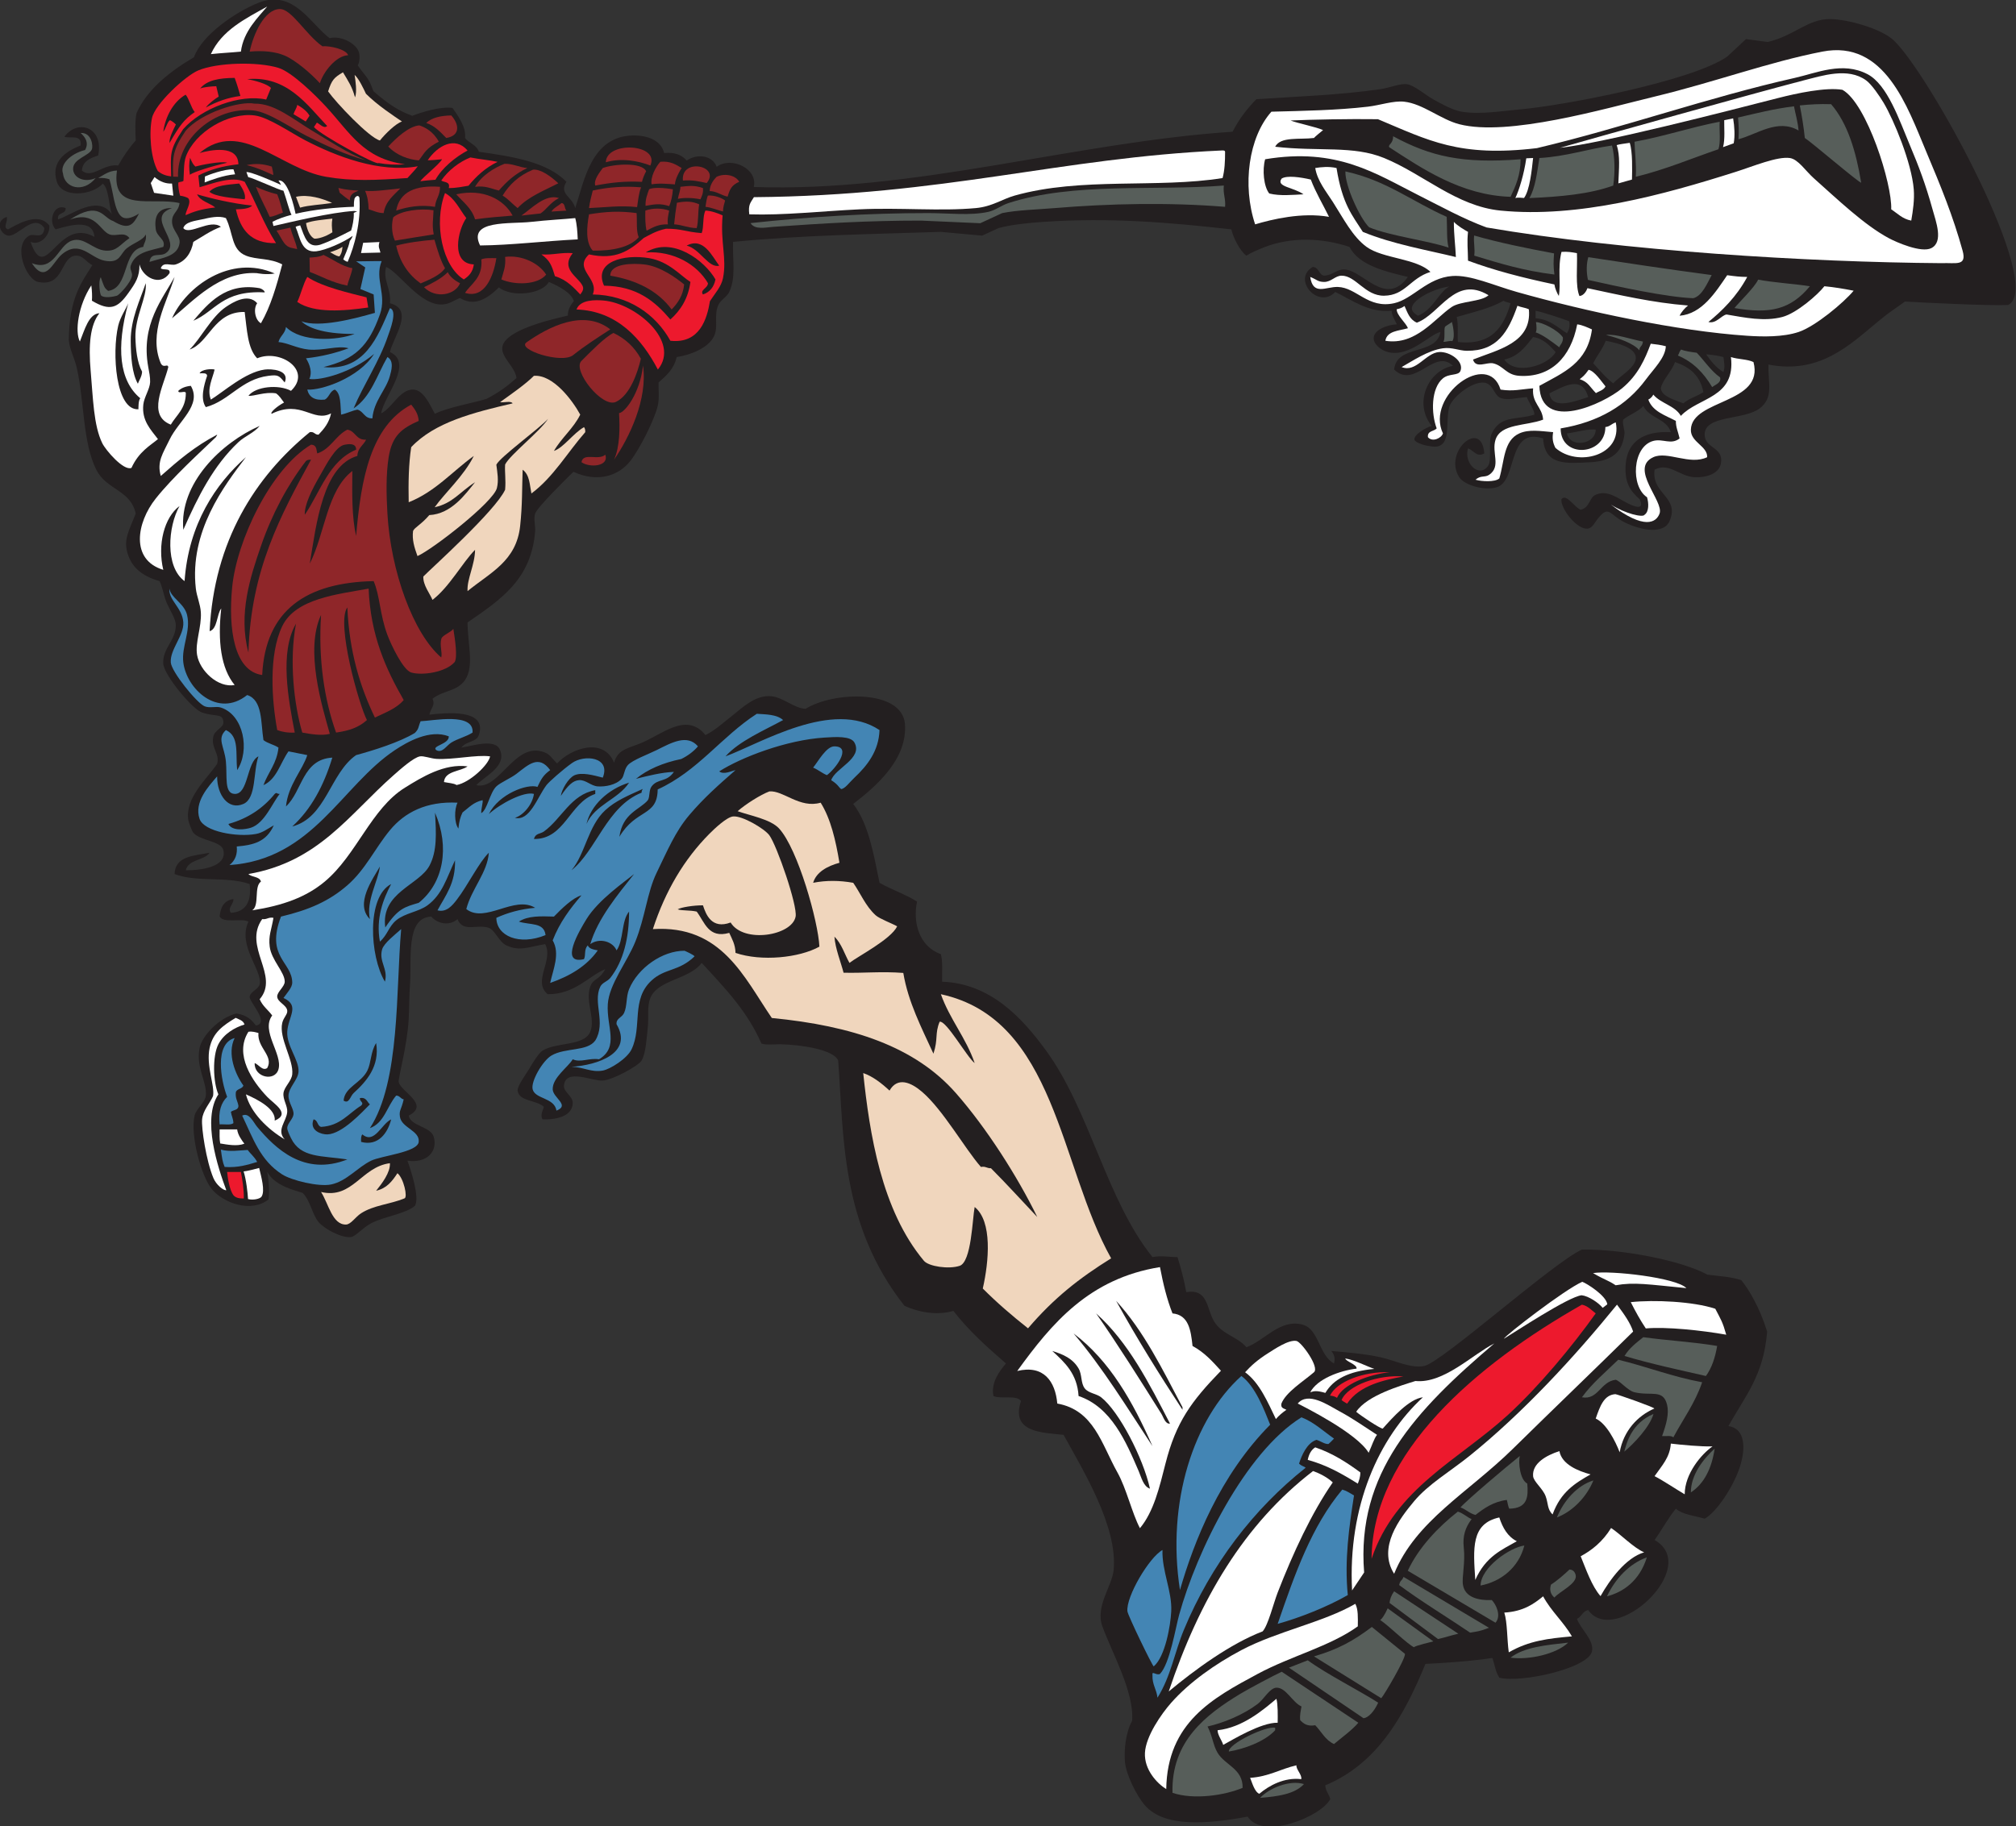 <?xml version="1.0" encoding="UTF-8" standalone="no"?>
<svg
   xmlns:dc="http://purl.org/dc/elements/1.1/"
   xmlns:cc="http://creativecommons.org/ns#"
   xmlns:rdf="http://www.w3.org/1999/02/22-rdf-syntax-ns#"
   xmlns:svg="http://www.w3.org/2000/svg"
   xmlns="http://www.w3.org/2000/svg"
   viewBox="0 0 793.867 719.387"
   height="719.387"
   width="793.867"
   xml:space="preserve"
   id="svg2"
   version="1.1"><rect x="0" y="0" width="793.867" height="719.387" fill="#333333" stroke="none"/><defs
     id="defs6" /><g
     transform="matrix(1.333,0,0,-1.333,0,719.387)"
     id="g10"><g
       transform="scale(0.1)"
       id="g12"><path
         id="path14"
         style="fill:#231f20;fill-opacity:1;fill-rule:evenodd;stroke:none"
         d="m 793.063,1852.34 c -52.813,-41.07 -133.954,-9.04 -166.458,29.59 -31.539,37.5 -65.339,159.5 -51.777,218.25 4.801,20.8 31.055,38.22 33.285,59.18 4.153,39.02 -30.218,83.73 -18.496,140.56 6.746,35.71 58.457,90.37 109.328,102.17 33.852,-5.84 45.582,-21.17 57.125,-35.59 42.481,7.05 -20.129,69.52 -18.492,85.06 1.57,14.94 26.192,21.76 29.59,36.99 8.926,40.04 -66.617,113.95 -33.289,184.97 -22.379,10.89 -72.566,-6 -85.074,14.78 2.508,28.31 13.59,48.06 40.683,51.78 0.883,-16.15 -18.57,-25.88 -7.394,-40.69 43.89,2.96 61.437,32.28 55.484,85.08 -67.867,23.87 -156.285,4.3 -221.937,29.59 1.961,53.52 57.078,53.89 103.574,62.88 -16.766,-23.93 -62.746,-18.64 -70.285,-51.78 46.836,-0.18 122.242,10.29 110.972,59.18 -6.422,27.83 -68.855,27.75 -88.781,51.79 -5.297,6.39 -14.047,32.29 -14.793,36.99 -10.551,66.18 55.348,122.23 85.078,166.45 8.559,30.64 -18.988,46.34 -11.097,81.37 4.16,18.47 29.949,26.02 29.593,40.69 -0.703,28.69 -21.41,15.99 -62.886,29.59 -28.399,9.32 -112.157,109.79 -114.661,144.26 -3.292,45.25 37.625,68.52 36.985,114.67 -0.254,18.04 -16.586,41.89 -25.895,62.87 -9.441,21.31 -14.507,53.55 -22.191,66.59 -53.77,15.32 -84.984,42.71 -96.176,88.77 -9.094,37.46 7.188,62.36 25.895,110.97 -16.008,70.7 -86.262,69.12 -116.555,129.46 -40.215,80.11 -35.223,201.65 -57.293,299.62 -7.617,33.81 -21.656,54.93 -23.895,84.44 1.118,123.51 38.528,171.04 69.817,220.63 -17.438,6.89 -27.149,29.51 -49.617,27.83 -45.809,-3.42 -33.086,-93.71 -110.969,-77.68 -35.496,7.31 -76.317,108.48 -25.895,136.86 13.707,7.72 41.598,-13.23 44.391,22.19 -31.863,45.85 -77.516,-26.45 -107.269,-22.19 -20.59,2.96 -41.328,41.63 -3.703,55.48 3.793,-15.21 -12.617,-31.46 3.703,-36.99 20.859,10.65 88.793,55.39 122.058,11.1 3.094,-27.33 -26.801,-60.74 -55.477,-48.09 45.532,-130.16 79.332,75.77 188.641,14.81 -4.242,56.13 -77.344,32.79 -114.668,22.18 -23.148,24.14 -5.066,77.62 29.598,62.89 1.48,-19.98 -26.402,-10.59 -22.199,-33.3 36.675,10.69 117.617,75.92 159.05,14.8 -9.324,24.26 -9.046,77.7 -27.046,90.65 -32.649,-35.62 -120.364,-42.97 -135.7,5.53 -18.953,59.89 26.821,90.41 70.278,107.27 3.863,34.69 -30.899,19.39 -48.086,25.88 40.343,54.29 117.218,27.4 99.875,-55.48 -22.957,-7.87 -45.731,-15.92 -48.094,-44.39 29.531,-26.22 62.809,21.09 107.27,14.79 15.027,26.91 32,51.86 51.785,73.99 -1.262,24.15 -2.289,61.58 2.449,81.22 31.75,70.17 97.641,122.35 169.68,164.84 22.55,65.08 122.961,133.95 190.371,160.82 103.89,41.42 154.687,-63.58 210.179,-104.51 33.718,8.3 78.028,-15.41 86.328,-40.75 3.25,-9.91 3.32,-29.36 -3.17,-39.7 25.74,-36.61 31.46,-34.07 46.28,-76.17 47.04,-41.09 76.74,-58.84 114.69,-72.83 28.24,10.71 83.6,28.37 119.02,23.25 16.42,-23.37 41.01,-57.17 36.99,-88.77 11.58,-15.55 34.45,-19.81 40.69,-40.69 101.51,-14.39 201.65,-30.16 258.92,-88.77 -23.44,-35.98 17.54,-43.91 25.9,-77.68 26.49,79.31 46.7,212.08 170.15,214.53 41.37,0.83 83.19,-12.97 92.47,-51.79 32.59,3.01 52.89,-6.27 66.58,-22.18 31.21,21.18 75.98,15.51 88.77,-18.5 43.18,32.01 122.65,-6.1 109.43,-59.69 476.93,-16.54 946.66,132.25 1414.53,163.26 18.63,36.85 42.8,68.16 70.29,96.17 113.41,7.62 243.28,11.82 366.18,29.59 25.93,3.75 58.63,17.09 77.68,14.8 22.07,-2.65 55.14,-31.75 77.68,-44.39 25.4,-14.24 58.58,-32.56 85.08,-36.98 54.53,-9.1 120.84,2.32 177.54,7.39 119.92,10.74 500.25,81.82 606.62,155.36 l 55.49,51.79 64.32,-8.57 c 79.54,19.07 117.47,67.74 183.51,67.74 50.1,0 151.4,-27.62 188.64,-62.88 106.4,-100.66 449.8,-729.38 337.72,-782 -55.7,-2.74 -259.01,7.41 -304.64,10.23 -34.16,-25.45 -37.05,-24.01 -81.17,-60.48 -81.42,-67.32 -170.55,-155.25 -321.8,-125.77 -1.98,-54.03 16.31,-97.02 -25.89,-129.46 -46.03,-35.36 -163.13,-19.01 -162.76,-77.68 0.28,-41.53 56.83,-35.92 48.09,-85.07 -5.55,-31.16 -44.75,-42.22 -77.68,-40.69 -45.08,2.09 -75.56,45.06 -118.36,22.19 -9.77,-72.36 75.11,-80.22 44.38,-151.66 -17.34,-40.29 -84.62,-27.66 -133.15,-3.69 -45.52,22.47 -45.49,54.34 -81.38,7.4 -6.8,-8.89 -13.54,-23.51 -25.89,-25.9 -31.46,-6.09 -82.7,59.45 -79.05,86.68 14.13,18.38 38.45,-24.29 56.85,-31.19 27.76,6.94 24.86,35.96 44.39,44.39 34.77,15.01 63.63,-9.66 94.87,-25.45 19.68,-9.94 50.71,-21.6 34.96,12.19 -25.95,23.13 -46.26,47.42 -41.05,105.73 5.64,63.35 51.75,96.87 133.15,92.47 -12.71,40.31 -64.57,41.45 -81.38,77.68 -10.18,-14.63 -45.75,-28.38 -59.18,-40.69 -3.83,-9.81 4.65,-31.26 3.71,-40.69 -5.25,-52.14 -33.58,-81.59 -99.88,-85.07 -72.36,-3.81 -135.92,-10.78 -140.56,70.28 -107.15,34.91 -74.9,-125.59 -136.86,-144.26 -37.74,-11.37 -96.47,6.82 -110.97,29.59 -48.24,75.76 66.36,174.84 73.98,70.28 -22.78,-12.68 -31.6,10 -48.09,14.79 -13.22,-44.01 33.2,-88.37 59.18,-51.78 12.56,17.66 -0.5,71.98 11.1,96.17 26.35,54.93 73.27,38.59 125.77,55.49 1.33,11.3 -16.09,35.62 -22.19,51.78 -41.93,-3.56 -53.25,-9.24 -73.98,-3.7 -22.82,6.1 -21.62,34.54 -44.39,44.39 -32.85,14.21 -102.04,-38.56 -110.97,-70.29 -12.89,-45.82 11.24,-129.32 -56.93,-115.31 -14.09,1.15 -44.04,10.31 -45.79,19.26 -2.74,13.96 32.8,35.3 50.94,40.57 -54.25,67.61 -10.68,164.01 62.87,177.55 -55.42,53.51 -112.03,-70.22 -173.84,-11.09 7.3,75.31 124.4,40.8 136.86,110.97 -29.9,-5.23 -91.69,-76.12 -155.36,-59.18 -23.05,6.12 -43.37,25.03 -41.78,42.68 2.03,22.69 37.34,37.54 68.28,39.21 -4.58,10.22 -15.1,25.67 -15.41,40.16 -66.95,-6.93 -117.73,32.07 -166.45,55.49 -49.77,-52.24 -128.93,36.97 -66.57,73.98 18.71,-1.02 17.07,-22.38 33.29,-25.9 26.26,1.46 36.62,18.66 59.19,18.5 54.99,-0.39 122.39,-114 188.63,-22.2 -66.59,16.01 -144.59,34.17 -172.59,88.78 -79.18,26.41 -169.54,30.23 -249.09,0 -18.3,-6.96 -43.51,-18.02 -55.46,-25.89 -18.92,13.22 -39.89,55.76 -44.4,77.67 -184.58,20.75 -357.9,35.41 -554.84,22.2 -43.87,-2.94 -95.22,-8.02 -133.16,-18.5 l -48.08,-22.19 -122.06,11.1 c -204.75,-6.69 -410.09,-9.67 -614.03,-29.6 -1.34,-57.14 9.03,-105.1 -11.1,-147.95 -7.1,-15.13 -26.83,-24.17 -33.28,-40.68 -12.03,-30.8 1.19,-61.54 -11.1,-88.79 -16.43,-36.43 -71.13,-57.13 -110.97,-62.88 -7.7,-35.46 -30.5,-54.75 -53.36,-75.05 -0.94,-19.55 3.08,-46.59 -2.64,-69.74 -10.24,-41.49 -52.42,-125.79 -80.86,-162.22 -33.48,-42.85 -95.12,-65.53 -168.11,-32.02 -19.72,-19.21 -106.5,-104.36 -113.01,-123.33 -5.22,-15.22 1.16,-37.11 0,-51.78 -11.32,-143.43 -101.32,-202.02 -199.74,-270.03 0.16,-63.13 20.49,-129.02 -7.4,-170.15 -23.13,-34.11 -65.15,-30.33 -96.17,-55.48 9.38,-19.49 -5.97,-28.81 -9.16,-46.89 45.59,5.07 172.96,19.11 146.02,-60.38 -7.26,-21.44 -36.48,-16.89 -51.78,-36.99 34.7,5.25 100.56,28.17 114.66,-7.39 19.49,-49.14 -45.58,-76.51 -70.27,-103.58 66.2,-15.62 110.76,121.56 192.34,99.87 24.65,-6.55 24.3,-13.92 46.15,-35.53 42.71,45.52 137.51,77.59 168.38,2.25 11.18,35.62 30.69,39.38 73.99,55.48 64.15,23.86 138.67,97.47 196.03,25.89 30.71,15.57 52.42,36.72 81.38,59.18 26.07,20.22 66.47,61.18 114.67,55.48 34.56,-4.08 67.48,-36.11 99.87,-36.98 81.02,50.87 283.32,58.67 293.36,-44.13 7.88,-104.03 -82.61,-182.83 -152.8,-236.99 45.16,-58.41 60.13,-147.01 77.68,-233.03 35.31,-20.18 76.97,-34.01 110.96,-55.49 -13.28,-60.84 5.82,-132.66 70.28,-155.36 6.1,-22.26 3,-53.71 3.71,-81.36 142.9,-5.39 235.89,-106.12 307,-203.44 129.3,-177.01 178.02,-440.45 314.41,-610.33 27.71,5.27 49.06,-0.31 73.98,0 10.18,-32.97 19.23,-67.09 25.88,-103.58 64.42,10.28 59.15,-46.32 81.38,-85.07 23.15,-40.32 68.75,-45.28 96.19,-77.66 52.11,18.08 99.82,85.16 166.44,66.58 48.42,-13.51 47.06,-89.96 92.48,-114.67 2.62,10.2 3.62,22.78 -8.01,36.98 50.34,-4.42 98.53,-8.42 144.86,-18.48 43.51,-9.45 89.28,-33.81 129.47,-25.92 51.71,10.2 383.17,307.52 466.05,344.02 119.32,1.82 295.01,-32.63 370.66,-74.16 37.34,-4.74 66.18,-5.66 99.96,-16.05 21.82,-26.74 54.26,-79.94 76.53,-152.38 -10.93,-130.76 -64.13,-188.21 -114.37,-278.97 50.11,-7.05 51.64,-66.25 33.29,-122.05 -18.87,-57.44 -68.41,-132.382 -103.57,-151.659 -29.22,9.004 -64.83,11.602 -85.08,29.59 -23.35,-28.418 -41.11,-62.461 -62.87,-92.481 139.57,-79.804 -117.56,-317.617 -196.04,-207.128 -16.85,-2.891 -19.48,-19.981 -33.29,-25.899 11.14,-31.113 51.46,-62.617 44.38,-96.172 -10.52,-49.707 -209.56,-94.179 -273.72,-77.676 -12.22,19.844 -12.29,34.415 -20.38,58.379 -55.27,-8.847 -136.55,-14.882 -197.86,-17.695 -63.61,-154.629 -141.95,-294.512 -295.91,-358.789 0.92,-17.578 11.34,-25.664 14.8,-40.684 C 3903.06,29.043 3731.42,-41.426 3685.63,28.77 3564.76,6.426 3439.32,-3.301 3382.3,62.07 c -25.82,29.59 -56.39,93.008 -59.17,129.453 -2.36,30.782 0.73,82.618 21.22,120.196 7.11,83.711 -59.34,201.094 -87.82,279.297 -21.53,59.16 28.74,118.652 33.31,166.445 12.24,128.359 -89.95,293.929 -147.96,399.469 -66.63,6.74 -156.42,7.99 -125.77,99.89 -13,19.06 -59.34,4.76 -81.37,14.78 -8.08,38.81 17.31,73.13 36.98,96.19 -55.43,48.13 -110.17,96.96 -155.35,155.35 -51.23,-14.84 -105.03,-2.67 -144.26,14.79 -189.28,239.73 -179.27,502.19 -196.04,725 -12.73,32.07 -108.42,46.74 -170.15,48.09 -15.54,0.33 -43.4,-2.89 -56.52,2.11 -41.84,95.52 -107.46,163.53 -176.51,238.32 -38.01,-50.06 -129.12,-48.97 -151.66,-103.58 -10.31,-25 -4.46,-59.16 -7.39,-85.08 -3.57,-31.44 -5.73,-78.92 -18.5,-99.86 -9.82,-16.11 -84.54,-56.95 -114.66,-59.2 -31.09,-2.3 -109.98,37.38 -114.67,-14.78 -1.72,-19.15 26.3,-30.79 25.89,-51.78 -0.75,-38.32 -47.05,-49.46 -88.77,-48.09 -8.31,10.14 0.54,26.84 3.69,36.97 -22.71,20.96 -74.13,15.75 -77.68,48.09 -1.44,13.24 25.32,49.4 33.3,62.89 10.69,18.11 28.89,48.3 40.69,55.49 41.54,25.27 122.81,12.64 140.55,55.47 16.16,39.04 -15.61,88.96 0,133.16 8.91,25.24 25.75,17.76 44.39,51.8 -47.56,-19.02 -90.25,-74.96 -170.14,-73.99 -45.82,37.86 18.21,100.16 -7.41,147.95 -49.41,-8.1 -74.56,-22.34 -114.66,-3.69 -21.88,10.18 -33.44,45.26 -51.79,51.78 -33.97,12.11 -76.91,-15 -92.47,25.9 -23.72,-21.43 -59.28,-13.77 -77.68,7.4 -76.56,-3.09 -57.02,-125.31 -62.88,-203.44 -2.38,-31.68 -1.68,-62.42 -3.7,-99.86 -4.18,-77.48 -31.43,-174.41 -29.59,-184.96 5.07,-29.12 94.09,-66.64 29.59,-99.86 5.82,-31.7 64.86,-31.47 73.98,-62.89 12.38,-42.68 -20.11,-78.6 -77.68,-70.28 9.89,-27.42 36.79,-108.44 22.2,-133.16 -26.92,-23.95 -90.52,-31.29 -129.47,-51.8 -25.83,-13.59 -45.81,-38.91 -59.18,-40.68 -28.04,-3.69 -79.877,24.63 -96.174,44.39 -19.524,23.67 -23.969,63.48 -46.922,86.02 -24.692,8.38 -81.18,20.23 -104.731,61.95 4.657,-22.99 7.407,-61.7 3.7,-81.39 z m 732.647,2427.23 c -28.07,-24.75 -50.41,-41.46 -88.21,-61.35 -33.16,-10.75 -116.2,-25.41 -152.87,-44.23 -15.12,27.96 -33.45,69.51 -62.49,71.55 -40.07,2.82 -63.76,-54.88 -96.18,-70.27 8.55,52.28 97.42,148.37 25.9,181.25 9.78,44.06 73.59,125.24 0,144.25 4.37,44.19 -21.93,67.78 -11.1,107.27 38.24,-15.93 100.36,-115.15 166.45,-110.97 20.09,1.27 30.57,10.08 51.1,19.14 22.73,-12.76 57.8,-26.65 115.35,31.27 36.72,-29.44 125.83,-21.47 147.96,16.17 32.83,-14.14 67.03,-33.22 73.66,-57.05 -9.28,-9.47 -18.8,-26.75 -17.6,-42.25 -25.82,-6.83 -98.65,-21.29 -149.4,-48.2 -96.27,-51.07 -7.58,-88.19 -2.57,-136.58 z m 3565.5,17.75 c -22.28,13.48 -36.23,31.43 -51,52.43 19.73,-1.24 39.04,-4.83 51,-8.04 2.09,-17.43 5.33,-28.02 0,-44.39 z m -902.54,166.46 c -23.74,14.01 -20.96,26.71 -8.59,40.26 20.61,22.6 72.02,43.4 102.06,46.19 -32.1,-15.69 -47.3,-67.94 -93.47,-86.45 z m 525.25,-336.61 c -0.07,-43.61 -75.7,-55.57 -85.07,-11.09 27.04,3.1 63.55,14.6 85.07,11.09 z m -22.19,96.18 c -31.07,-9.1 -107.3,-41.98 -114.67,11.1 42.78,20.96 96.8,54.37 114.67,-11.1 z m 73.96,40.69 c -22.54,16.91 -40.1,38.79 -59.17,59.18 11.21,23.31 27.51,41.54 36.99,66.58 36.91,-7.02 86,-20.13 88.78,-48.09 2.94,-29.6 -47.04,-55.78 -66.6,-77.67 z m 207.15,-59.19 c -27.95,11.05 -63.9,20.56 -66.58,44.39 3.06,22.14 32.8,50.98 41.92,77.72 44.03,-15.14 74,-39.48 83.84,-88.82 -18.29,-12.52 -43,-18.63 -59.18,-33.29 z M 4628.85,4412 c -27.9,17.72 -50.33,40.92 -92.48,44.38 0,7.4 0,14.79 0,22.19 25.15,-5.38 77.55,-22.84 98.95,-30.98 2.47,-7.96 2.34,-22.83 -6.47,-35.59 z m -184.96,-77.68 c 41.64,8.92 62.76,38.35 85.07,66.58 31.68,-5.32 48.72,-25.28 66.59,-44.38 -21.01,-39.37 -118.95,-70.6 -151.66,-22.2 z m -136.86,51.78 c -2.34,16.4 1.97,51.03 -3.7,73.98 50.5,14.85 96.79,24.64 138.69,48.08 2.71,-3.45 16,-5.6 20.37,-7.39 -20.24,-69.76 -54.77,-125.24 -155.36,-114.67 v 0" /><path
         id="path16"
         style="fill:#ffffff;fill-opacity:1;fill-rule:evenodd;stroke:none"
         d="m 5646.05,4744.9 c -26.04,4.79 -40.46,21.19 -59.19,33.29 3.39,73.75 -71.85,313.24 -144.18,353.2 -48.6,8.33 -135.75,-10.46 -188.72,-24 -153.71,-39.28 -520.32,-134.08 -645.97,-147.45 100.93,28.88 585.04,164.43 719.95,199.24 54.44,13.53 130.67,39.7 184.95,0 16.31,-11.94 39.96,-46.68 51.79,-66.59 29.99,-50.5 82.51,-177.01 88.77,-255.22 2.41,-30.24 -2.07,-61.73 -7.4,-92.47 v 0" /><path
         id="path18"
         style="fill:#ffffff;fill-opacity:1;fill-rule:evenodd;stroke:none"
         d="m 5475.89,4537.75 c -29.14,-35.23 -113.3,-105.66 -162.75,-122.05 -45.87,-15.22 -105.28,-14.22 -151.66,-11.11 -207.44,13.92 -476.11,71.7 -680.6,129.47 -69.09,19.51 -136.23,50.99 -190.46,47.15 -74.76,-5.3 -116.74,-68.26 -172.03,-80.44 -77.37,-17.03 -110.68,46.56 -166.45,48.08 -35.25,0.97 -73.09,-26.86 -81.37,29.59 20.64,-8.22 21.85,-14.42 40.68,-14.79 20.95,-0.41 32.92,18.34 51.79,18.49 42.43,0.34 69.22,-59.93 125.76,-59.18 63,0.84 76.22,51.31 136.86,70.28 -40.72,40.05 -140.94,39.22 -188.65,73.98 -41.33,30.11 -68.35,83.88 -99.87,133.16 -19.67,30.76 -45.37,61.38 -51.79,99.87 16.71,2.85 40.5,5.2 62.89,0 17.14,-107.34 46.62,-139.59 77.67,-188.64 88.12,-36.42 191.73,-54.03 274.89,-74.43 -1.26,32.17 -6.03,66.06 -5.96,103.96 11.4,-12.27 31.62,-23.79 41.78,-29.53 -3.27,-33.19 -0.31,-49.77 0,-85.08 77.32,-28.65 159.33,-50.07 255.23,-70.28 1.78,-11.82 7.74,-25.68 13.04,-33.97 6.57,34.51 -3.8,83.4 7.9,130.15 17.49,1.45 32.13,-1.19 45.65,-3.7 1.81,-41.35 -5.24,-96.17 7.39,-126.7 12.78,0.93 20.94,15.27 23.58,23.25 95.07,-20.15 191.98,-43.03 297.15,-51.28 -9.67,-7.9 -19.52,-18.96 -24.82,-30.22 66.33,5.52 106.42,69.81 140.56,119.77 25.25,-3.44 36.43,-4.8 59.18,-5.11 -31.53,-58.79 -75.15,-100.88 -114.66,-133.15 22.81,-5.84 37.74,19.18 53.32,22.19 54.3,-9.14 111.12,-21.49 164.92,-7.4 42.5,11.13 105.29,66.15 124.37,90.88 30.13,-2.85 57.91,-7.64 86.46,-13.21 v 0" /><path
         id="path20"
         style="fill:#ed192d;fill-opacity:1;fill-rule:evenodd;stroke:none"
         d="m 4051.82,790.762 c 1.96,313.558 309.91,573.988 621.4,750.878 18.24,-3.96 28.04,-16.37 40.7,-25.9 -69.96,-98.03 -168.78,-217.07 -258.93,-299.63 C 4309.11,1082.58 4121.88,1000 4051.82,790.762 v 0" /><path
         id="path22"
         style="fill:#ffffff;fill-opacity:1;fill-rule:evenodd;stroke:none"
         d="m 4059.97,1351.78 c -77.29,-7.03 -121.04,-31 -144.72,-70.92 -25.75,7.56 -33.91,5.49 -44.68,1.85 20.87,39.54 87.11,63.95 136.87,69.91 2.15,12.01 -32.13,21.29 -33.31,29.96 24.99,-3.36 64.51,-23.77 85.84,-30.8 v 0" /><path
         id="path24"
         style="fill:#ffffff;fill-opacity:1;fill-rule:evenodd;stroke:none"
         d="m 3452.58,398.672 c 90.68,270.586 222.13,494.258 426.35,651.288 19.23,-6.82 42.39,-18.57 58.21,-33.57 C 3874.56,925.762 3820.28,809.043 3774.39,690.879 3762.21,659.531 3746.02,593.73 3730,576.211 3634.6,539.59 3530.18,463.262 3452.58,398.672 v 0" /><path
         id="path26"
         style="fill:#ffffff;fill-opacity:1;fill-rule:evenodd;stroke:none"
         d="m 3785.49,1249.41 c -3.03,-14.12 7.86,-14.31 14.78,-18.49 -12.33,-8.63 -21.4,-16.15 -31.18,-27.33 -24.05,49.91 -48.15,107.05 -90.88,138.3 18.02,20.02 38.31,37.66 66.59,55.49 19.8,12.48 61.78,41.45 85.08,36.98 14.57,-2.78 68.88,-77.82 51.77,-92.47 -32.26,-27.65 -82.89,-58.8 -96.16,-92.48 v 0" /><path
         id="path28"
         style="fill:#ffffff;fill-opacity:1;fill-rule:evenodd;stroke:none"
         d="m 3619.03,4948.34 c 0.13,-28.48 -1.35,-55.35 -7.39,-77.68 -192.28,-31.06 -417.4,3.65 -614.02,-51.78 -37.78,-10.66 -66.23,-32.45 -114.66,-36.99 -104.35,-9.8 -225.04,1.92 -344.01,-3.7 -113.02,-5.34 -223.83,-18.08 -325.5,-14.8 -3.61,29.5 4.01,34.52 13.69,50.74 564.23,4.5 902.65,116.33 1380.8,137.91 5.24,0.32 10.48,0.61 11.09,-3.7 v 0" /><path
         id="path30"
         style="fill:#575e5a;fill-opacity:1;fill-rule:evenodd;stroke:none"
         d="m 3619.03,4785.59 c -166.6,13.56 -342.9,9.63 -503.05,-3.7 -53.03,-4.42 -109.26,-5.62 -155.35,-14.8 l -64.82,-29.93 -175.61,7.74 c -157.21,0 -284.18,-7.95 -436.47,-18.49 -21.99,-1.53 -53.65,-9.62 -66.58,11.09 173.28,18.66 347.21,29.59 525.25,29.59 59.06,0 124.11,-8.2 177.54,3.7 20.44,4.55 38.9,19.35 59.18,25.89 193.11,62.32 429.13,35.55 636.21,51.79 -2.75,-24.96 5.97,-38.44 3.7,-62.88 v 0" /><path
         id="path32"
         style="fill:#ffffff;fill-opacity:1;fill-rule:evenodd;stroke:none"
         d="m 3367.5,881.094 c -23.7,45 -39.72,116.992 -66.57,164.886 -46.93,83.69 -69.2,183.9 -177.55,203.43 -5.87,65.18 -39.86,115.14 -118.37,96.18 101.93,140.95 212.45,273.36 421.68,307.01 9.21,-48.75 20.58,-95.33 36.99,-136.86 47.56,-4.24 54.29,-49.28 59.18,-96.17 35.14,-19.12 58.16,-44.82 83.98,-73.26 -88.15,-90.82 -132.75,-152.17 -163.73,-273.75 -17.84,-70 -34.52,-142.208 -75.61,-191.466 z m 125.77,357.226 c -58.76,111.39 -114.5,225.8 -196.04,314.41 61.4,-111.23 127.7,-217.53 196.04,-321.81 0,2.48 0,4.94 0,7.4 z m -255.22,277.42 c 64.33,-91.99 132.68,-200.9 192.34,-295.92 6.95,-11.07 12.01,-31.89 25.89,-29.59 -61.87,119.38 -122.48,240.02 -218.23,325.51 z m -66.57,-59.18 c 86.62,-102.03 158.1,-219.18 233.02,-332.91 -57.88,130.78 -125.54,251.76 -233.02,332.91 z m 81.37,-188.65 c -13.87,10.84 -36.81,11.84 -48.09,25.9 -12.54,15.62 -7.63,40.49 -18.5,59.18 -16.96,29.18 -45.05,41.68 -77.67,51.78 36.58,-33.7 73.59,-66.96 77.67,-133.17 96.51,-32.4 140.16,-135 177.55,-221.91 7.82,-18.17 13.87,-45.41 33.3,-51.799 -20.29,91.229 -91.31,228.559 -144.26,270.019 v 0" /><path
         id="path34"
         style="fill:#ffffff;fill-opacity:1;fill-rule:evenodd;stroke:none"
         d="m 1447.77,3161.75 c -4.54,-25.25 -60.29,-77.59 -98.98,-84.66 -8.06,5.37 -24.87,6.12 -37.25,8.76 2.46,33.29 49.2,31.01 69.65,46.32 -68.53,9.16 -135.04,-31.95 -184.94,-62.89 -99.62,-61.75 -142.89,-198.99 -236.738,-277.41 -55.032,-45.98 -123.297,-70.92 -214.535,-85.08 22.562,14.42 4.332,69.64 25.886,85.08 -4.207,15.51 -27.211,12.24 -36.984,22.19 208.051,36.35 295.991,174.87 429.071,292.21 20.82,18.36 58.66,52.09 77.68,55.48 10.86,1.95 32.44,-6.37 48.09,-7.39 49.1,-3.19 118.99,13.02 159.05,7.39 v 0" /><path
         id="path36"
         style="fill:#8f2629;fill-opacity:1;fill-rule:evenodd;stroke:none"
         d="m 1107.47,3276.43 c -44.13,91.49 -75.77,195.47 -81.38,325.5 -34.024,-46.35 34.91,-289.53 57.88,-332.91 -24.04,-21.58 -51.28,-31.25 -91.165,-36.98 -34.989,97.85 -52.825,216.64 -44.387,347.69 -48.461,-103.9 3.301,-270.94 25.895,-351.39 -24.348,-6.39 -56.833,-0.73 -81.379,3.7 -24.289,82.67 -39.336,212.92 -18.5,321.81 -49.379,-84.41 -22.407,-224.67 -3.696,-321.81 -20.816,-1.09 -37.418,2.04 -51.789,7.39 -16.14,87.26 -25.98,222.15 14.797,307.02 39.32,81.84 162.172,93.98 255.224,110.97 5.59,-138.67 51.01,-237.51 103.57,-329.21 -20.81,-24.81 -54.18,-37.05 -85.07,-51.78 v 0" /><path
         id="path38"
         style="fill:#4385b4;fill-opacity:1;fill-rule:evenodd;stroke:none"
         d="m 1044.59,4190.06 c 50.74,33.1 69.16,98.53 99.87,151.65 20.93,-11.48 10.93,-42.04 7.4,-55.48 -10.94,-41.54 -47.63,-73.65 -51.79,-125.76 -24.05,-0.63 -25.64,21.21 -44.39,25.89 -17.29,-3.66 -30.79,-11.13 -48.08,-14.79 -2.44,28.38 0.25,61.9 -18.495,73.97 -14.996,-4.73 -16.511,-22.94 -29.593,-29.59 -30.313,-3.18 -46.645,7.6 -51.782,29.59 40.165,-3.32 152.73,34.22 197.29,105.36 -64,-54.11 -158.094,-79.6 -191.196,-73.83 9.082,18.8 1.903,41.65 -9.797,60.94 46.61,5.19 87.844,15.73 125.773,29.6 -30.53,9.34 -74.655,-7.9 -118.374,-3.7 -33.074,3.18 -62.254,19.97 -88.774,22.19 4.411,17.79 19.629,24.76 22.196,44.38 44.586,-45.26 150.156,-40.62 202.672,-20.52 -99.118,-0.33 -140.215,21.09 -157.254,37.34 52.894,-19.91 159.504,8.23 217.204,25.09 l -3.7,54.27 c -10,3.93 -27.89,11.19 -39.09,16.01 l 14.31,63.85 -27.05,18.16 c 18.85,-0.35 56.63,0.9 75.47,0.55 -21.8,-53.8 16.26,-97.69 -5.14,-157.75 -33.3,-93.4 -73.09,-132.48 -166.457,-155.35 121.577,-13.08 159.837,89.21 196.047,173.84 23.79,-6.39 -0.63,-66.86 -6.08,-82.94 -25.58,-75.45 -71.35,-141.88 -101.19,-212.97 v 0" /><path
         id="path40"
         style="fill:#8f2629;fill-opacity:1;fill-rule:evenodd;stroke:none"
         d="m 1059.38,4833.67 c -14.59,-6.46 -26.32,-10.66 -25.89,-29.59 -7.17,4.69 -21.86,16.05 -29.99,23.17 l -3.797,14.09 c 21.337,-5.54 43.287,-7.04 58.217,-7.63 0.47,-0.01 0.97,-0.03 1.46,-0.04 v 0" /><path
         id="path42"
         style="fill:#ffffff;fill-opacity:1;fill-rule:evenodd;stroke:none"
         d="m 641.406,4112.38 c -66.238,-34.86 -112.801,-74.64 -166.449,-122.09 -12.246,42.87 6.961,67.48 25.895,107.3 26.472,55.7 96.152,101.48 62.878,159.05 -15.726,-1.54 -28.062,-6.47 -36.992,-14.79 -0.605,-10.48 22.805,3.07 22.192,-7.4 -0.168,-45.45 -27.465,-63.78 -44.383,-92.47 -71.09,27.79 -20.942,114.23 -7.399,170.15 -2.425,11.55 -13.636,-5.11 -22.191,11.09 -37.602,89.87 18.211,180.06 40.684,255.22 -34.016,-63.5 -100.852,-139.75 -77.68,-266.31 2.449,-13.38 6.078,-30.1 5.519,-44.39 -0.789,-20.65 -17.679,-44.25 -20.089,-66.36 -5.184,-47.54 22.238,-74.36 43.23,-102.18 -22.187,-18.67 -56.301,-36.7 -78.262,-85.04 -23.293,-9.62 -76.179,52.38 -86.25,72.97 -25.714,52.57 -27.175,132.66 -34.296,213.9 -6.661,76.06 -1.762,135.6 25.886,170.14 -31.812,-1.82 -43.926,-50.08 -57.722,-83.62 -15.332,29.07 -5.293,106.53 33.769,165.81 2.184,-15.76 2.809,-32.67 1.77,-45.2 53.644,-32.08 76.14,-21.53 107.269,22.2 22.156,31.14 33.543,48.09 33.285,85.07 9.301,-38.14 60.629,-66.58 88.782,-25.89 3.468,17.05 -20.036,7.1 -25.895,14.8 8.09,20.59 29.59,6.27 44.383,11.09 29.219,9.53 45.832,34.42 51.781,66.58 26.555,15.37 50.789,33.07 81.379,44.4 -31.078,24.95 -93.652,-26.57 -110.969,-3.71 5.782,18.73 34.758,21.25 55.485,25.89 21.902,4.92 48.964,11.62 70.285,3.71 22.504,-45 15.203,-93.32 59.179,-110.97 31.696,-12.73 70.637,-6.53 107.266,-25.9 -16.496,-62.41 -33.926,-123.89 -62.883,-173.85 -17.008,8.69 -23.453,42.54 -11.09,59.19 -27.043,30.8 -72.582,2.43 -92.472,-11.1 -43.16,-29.34 -74.606,-94.24 -107.274,-125.76 57.411,19.04 72.098,112.84 162.754,110.97 6.883,-51.07 8.133,-107.77 36.992,-136.87 68.036,28.57 163.43,-35.46 99.868,-96.16 -36.078,19.69 -104.719,13.24 -125.762,-14.8 16.379,-1.51 48.957,12.64 81.375,7.4 10.23,-6.77 16.434,-17.56 23.777,-27.2 -20.496,-10.86 -41.84,-29.51 -36.629,-33.2 87.903,43 122.106,-26.98 175.602,1.22 -5.664,-27.63 -20.723,-45.86 -36.988,-62.89 -11.7,-0.61 -12.36,9.84 -25.895,7.4 -160.828,-131.4 -283.031,-321.09 -295.906,-588.14 23.359,6.24 21.078,50.77 34.324,67.11 -10.887,-96.68 -0.937,-176.73 39.649,-226.15 -49.047,-9.19 -103.043,41.84 -110.965,88.77 -6.282,37.19 13.558,81.94 11.097,125.77 -1.363,24.2 -12.136,47.15 -14.797,70.28 -19.363,168.75 83.192,303.85 147.957,388.38 -89.234,-78.45 -169.562,-197.86 -181.25,-366.19 -58.085,41.95 -49.328,161.45 -14.796,221.93 -45.391,-33.59 -65.805,-114.41 -48.079,-188.65 -97.714,29.69 -79.109,139.45 -22.195,210.84 51.485,64.61 130.746,136.21 177.543,181.25 0.711,3 3.715,3.69 3.703,7.4 z m 140.559,192.35 c -57.418,-7.76 -121.203,-65.45 -159.055,-88.78 -12.441,31.64 5.36,63.18 11.094,88.78 -8.336,2.73 -39.059,0.97 -44.387,-11.1 9.817,-0.06 21.785,2.05 22.196,-7.4 -9.348,-27.53 -20.821,-68.77 -3.7,-92.48 70.067,19 104.012,82.17 184.95,92.48 29.375,3.75 31.175,0.42 48.046,-19.68 15.926,37.44 -40.019,40.76 -59.144,38.18 z m 29.59,283.86 c -130.582,58.01 -262.469,-39.39 -303.313,-132.21 62.477,50.87 141.492,139.88 250.336,133.28 1.488,-0.09 26.774,-5.87 52.977,-1.07 z m -240.434,-139.6 c 65.012,27.46 85.672,90.68 210.859,83.74 0.204,4.73 -7.82,10.41 -14.812,12.43 -100.57,17.7 -152.168,-44.91 -196.047,-96.17 z m -29.59,-617.72 c 43.453,98.87 89.453,190 162.754,258.92 19.414,18.26 45.582,26.94 62.883,48.08 -112.133,-49.14 -238.227,-169.22 -225.637,-307 z m -141.492,568.47 c -1.641,61.53 34.586,118.57 30.527,160.21 -16.421,-48.49 -44.839,-106.77 -44.39,-170.15 0.332,-46.44 3.387,-95.39 21.035,-126.92 3.227,9.01 12.32,22.08 12.496,35.71 -14.684,26.53 -18.766,67.18 -19.668,101.15 z m 14.277,-179.76 c -62.32,51.93 -71.191,149.84 -35.531,280.79 -6.445,-16.86 -23.519,-40.62 -29.597,-66.58 -18.852,-80.64 -7.622,-250.62 59.707,-246.78 0.207,4.73 -0.411,25.75 5.421,32.57 v 0" /><path
         id="path44"
         style="fill:#ffffff;fill-opacity:1;fill-rule:evenodd;stroke:none"
         d="m 841.148,2029.88 c -50.289,29.96 -100.992,78.91 -114.668,133.17 37.04,-16.19 88.985,-43.58 85.075,-77.68 48.66,20.43 -1.93,49.02 -22.192,70.29 -43.242,45.38 -98.535,124.24 -55.484,192.33 12.715,1.64 20.73,-1.45 29.594,-3.69 -3.961,-43.91 46.043,-67.46 25.89,-103.56 -13.949,-9.37 -25.047,10.41 -36.992,14.79 -1.867,-42.72 59.621,-55.82 70.281,-18.5 12.891,45.16 -53.062,113.24 -18.492,159.06 -11.949,16.41 -28.754,27.95 -36.992,48.09 60.129,69.92 -50.59,155.2 7.398,236.72 14.313,-1.97 18.055,6.6 33.289,3.71 -6.46,-37.42 -15.082,-52.79 -11.097,-85.08 4.93,-39.94 44.644,-75.51 44.39,-103.57 -0.136,-14.94 -23.199,-30.47 -22.199,-44.4 1.196,-16.54 27.199,-24 29.598,-40.68 1.656,-11.56 -10.875,-19.86 -14.801,-36.99 -10.367,-45.26 34.149,-108.58 29.594,-151.64 -2.152,-20.39 -23.746,-36.94 -25.895,-55.49 -2.195,-19.05 12.336,-37.74 11.102,-55.49 -1.969,-28.16 -33.051,-53.56 -7.399,-81.39 v 0" /><path
         id="path46"
         style="fill:#ffffff;fill-opacity:1;fill-rule:evenodd;stroke:none"
         d="m 732.727,1853.63 c -1.067,18.85 -5.344,57.42 -13.079,81.68 9.903,0.67 32.145,6.57 45.926,10.22 5.906,-25.2 18.332,-67.76 6.977,-84.81 -4.449,-6.68 -24.985,-11.01 -39.824,-7.09 v 0" /><path
         id="path48"
         style="fill:#4385b4;fill-opacity:1;fill-rule:evenodd;stroke:none"
         d="m 759.773,1963.32 c -28.574,-8.42 -56.41,-17.58 -96.175,-14.8 -6.59,15.6 -7.918,27.87 -11.098,51.19 25.176,-7.17 56.523,-2.03 79.301,-0.98 6.562,-9.94 19.742,-19.86 27.972,-35.41 v 0" /><path
         id="path50"
         style="fill:#ffffff;fill-opacity:1;fill-rule:evenodd;stroke:none"
         d="m 721.891,2017.21 c -21.371,-8.46 -50.422,-2.7 -71.368,0.72 -2.585,13.57 -1.718,27.99 -1.718,41.54 17.258,0 34.519,0 51.781,0 1.98,-16.62 14.062,-32.67 21.305,-42.26 v 0" /><path
         id="path52"
         style="fill:#4385b4;fill-opacity:1;fill-rule:evenodd;stroke:none"
         d="m 719.082,2188.95 c -3.613,-9.97 -18.023,-9.11 -22.191,-18.5 -2.645,-18.67 5.05,-27.01 7.394,-40.68 0.582,-14.14 -15.101,-12.02 -22.191,-18.5 1.644,-11.91 7.082,-20.04 7.394,-33.28 -7.945,-6.88 -27.09,-2.5 -40.683,-3.71 -4.211,38.73 4.746,64.29 22.191,81.38 -18.656,48.77 -38.043,157.09 22.192,173.83 -23.055,-46.66 2.132,-107.73 25.894,-140.54 v 0" /><path
         id="path54"
         style="fill:#ed192d;fill-opacity:1;fill-rule:evenodd;stroke:none"
         d="m 720.238,1855.31 c -11.73,-0.06 -23.07,1.14 -30.343,9.3 -12.125,15.57 -17.809,54.45 -18.899,69.12 13.567,0 27.125,0 40.688,0 4.132,-21.78 9.238,-51.85 8.554,-78.42 v 0" /><path
         id="path56"
         style="fill:#ffffff;fill-opacity:1;fill-rule:evenodd;stroke:none"
         d="m 722.328,2369.41 c -29.164,-8.82 -61.23,-27.63 -77.223,-58.39 -18.027,-34.71 -15.703,-112.29 0,-147.97 -48.953,-73.83 -1.375,-216.49 23.387,-283.17 -8.637,-1.34 -29.683,15.78 -38.097,35.88 -21.508,51.33 -35.704,147.79 -33.379,173.32 2.457,26.94 23.648,48.15 32.359,68.89 5.684,31.07 -21.227,89.24 -10.16,141.95 9.68,46.12 39.754,66.54 77.062,89.22 10.727,-5.31 22.2,-7.56 26.051,-19.73 v 0" /><path
         id="path58"
         style="fill:#ffffff;fill-opacity:1;fill-rule:evenodd;stroke:none"
         d="m 508.188,4854.35 3.8,-35.76 -56.832,8.35 -9.797,28.92 11.141,17.63 c 17.137,-14.53 34.098,-19.87 51.688,-19.14 v 0" /><path
         id="path60"
         style="fill:#4385b4;fill-opacity:1;fill-rule:evenodd;stroke:none"
         d="m 730.176,3343 c 45.879,-14.54 39.945,-80.89 48.09,-133.16 12.3,-9.89 31.16,-13.22 44.386,-22.19 -4.742,-47.04 -30.683,-72.89 -44.386,-110.97 39.781,18.17 49.843,66.06 73.98,99.87 18.594,-3.6 36.824,-7.55 55.484,-11.09 -13.445,-43.45 -56.937,-88.43 -62.882,-151.66 48.527,45.18 48.211,139.2 136.855,144.26 -24.992,-82.27 -62.176,-152.36 -118.363,-203.44 100.328,26.06 111.34,157.27 188.65,210.84 51.67,14.04 127.98,37.89 173.5,65.45 12.59,12.61 9.57,17.14 17.01,34.65 36.93,1.3 158.21,26.87 153.48,-33.52 -18.73,-12.2 -43.76,-17.79 -62.87,-29.6 -13.94,-8.59 -26.66,-32.48 -44.39,-22.18 -15.36,12.64 38.76,17.22 36.98,40.68 -55.94,21.78 -123.1,-16.78 -159.05,-40.68 -157.37,-104.65 -242.49,-322.86 -488.587,-339.71 17.695,14.41 23.48,32.99 21.316,54.89 49.769,4.47 87.262,13.5 109.422,62.61 -19.328,-11.17 -33.746,-22.19 -52.731,-25.62 -55.843,-10.13 -153.625,6.96 -166.453,44.38 -17.234,50.3 26.613,96.39 51.789,125.77 -0.176,-55.17 33.203,-100.82 77.676,-81.38 38.789,16.96 28.34,95.58 44.391,140.55 -34.825,-16.3 -29.336,-112.5 -70.285,-110.96 -31.59,1.19 -21.508,51.8 -25.887,96.17 -4.352,44.04 -27.528,66.56 0,92.47 40.328,-18.18 28.273,-69.08 33.285,-118.36 38.164,57.96 19.762,162.78 -48.086,184.94 -14.215,4.65 -32.258,-2.63 -48.082,3.71 -22.672,9.08 -97.824,101.73 -99.871,129.46 -2.852,38.66 39.266,79.3 36.984,118.36 -2.551,43.67 -44.926,66.09 -40.679,99.88 2.386,-26.4 43.418,-42.91 51.781,-77.69 11.644,-48.41 -16.926,-93.36 -11.102,-140.55 9.602,-77.75 101.551,-165.68 188.645,-96.18 z m 81.379,-292.21 c -33.664,-41.54 -78.035,-72.38 -136.864,-88.77 11.254,-22.77 51.84,-15.86 66.582,-11.1 40.329,13.01 63.59,73.79 85.079,99.87 -10.098,-0.34 -7.446,6.16 -14.797,0 v 0" /><path
         id="path62"
         style="fill:#ffffff;fill-opacity:1;fill-rule:evenodd;stroke:none"
         d="m 789.363,5377.41 c -25.242,-30.25 -70.355,-72.66 -77.679,-133.16 -29.2,-2.86 -55.098,-3.86 -88.774,-7.4 32.156,70.18 100.668,104.01 166.453,140.56 v 0" /><path
         id="path64"
         style="fill:#ffffff;fill-opacity:1;fill-rule:evenodd;stroke:none"
         d="m 689.82,4896.23 4.629,-14.53 c -34.09,-2.61 -74.551,-18.16 -89.886,-24.08 l 0.906,17.75 c 10.761,4.59 57.465,22.54 84.351,20.86 v 0" /><path
         id="path66"
         style="fill:#ffffff;fill-opacity:1;fill-rule:evenodd;stroke:none"
         d="m 5090.02,4961.91 c 6.46,22.16 2.98,61.37 3.53,79.67 l 26.33,5.41 c 3.93,-22.79 5.78,-52.53 1.67,-73.66 l -31.53,-11.42 z m -561.06,-32.07 c -3.92,-36.54 -9.94,-95.08 -26.77,-118.1 -6.73,0.61 -19.27,1.97 -25.67,-0.27 11.01,23.16 25.67,70.58 32.31,117.48 4.93,0 15.2,0.89 20.13,0.89 z m 292.09,-63.67 -40.24,-11.28 c 1.65,44.8 5.96,80.87 -5,113.07 9.08,3.03 25.28,4.56 38.63,6.76 8.8,-27.06 7.15,-79.73 6.61,-108.55 v 0" /><path
         id="path68"
         style="fill:#ffffff;fill-opacity:1;fill-rule:evenodd;stroke:none"
         d="m 4391.11,4724.71 c -70.14,26.17 -132.11,60.66 -198.75,94.17 -127.93,64.32 -241.68,142.91 -454.97,107.27 -8.82,-30.76 -4.38,-80.56 12.12,-101.13 31.72,-8.01 69.57,-3.98 101.13,-2.44 -29.16,21.1 -82.66,22.03 -64.39,46.63 15.71,9.65 54.82,4.2 86.02,-3.03 14.14,-37.66 36.82,-75.36 53.78,-110.19 -79.86,14.05 -168.15,-7.24 -218.25,-22.19 -38.52,115.65 -19.17,257.47 48.1,332.91 94.31,2.43 194.83,4.24 284.81,14.79 36.52,4.28 75.66,18.22 107.28,14.79 55.26,-5.98 108.03,-52.45 162.74,-66.57 144.33,-37.26 428.34,45.62 580.73,82.49 176.05,42.61 334.54,101.43 491.96,132.04 184.55,35.87 251.06,-163.14 307.01,-295.91 43.2,-102.51 79.22,-190.49 107.28,-292.22 13.01,-47.23 -19.51,-35.12 -62.9,-36.99 -393.06,2.89 -938.51,36.25 -1343.7,105.58 z m -302.31,205.13 c 115.86,-47.42 213.61,-142.47 344,-155.35 228.94,-22.61 480.1,46.2 695.39,114.67 51.82,16.48 121.69,45.88 159.07,40.68 24.65,-3.43 46.79,-38.28 70.27,-59.18 70.78,-63 149.58,-138.71 221.93,-177.55 23.81,-12.77 96.34,-44.34 125.77,-29.59 36.81,18.45 13.68,78.71 3.71,114.67 -20.74,74.7 -41.03,128.06 -66.6,188.65 -31.16,73.84 -66.32,179.95 -125.76,210.83 -73.73,38.31 -149.02,3.62 -214.54,-11.09 -256.31,-57.62 -505,-146.74 -761.98,-207.58 -229.72,-27.42 -319.74,22.8 -469.42,85.51 -84.19,1.21 -199.62,-1.08 -258.17,-3.8 19.28,-7.77 77.7,-19.62 96.01,-28.35 -6.63,-5.48 -25.3,-20.66 -26.83,-23.33 -41.54,-5.32 -98.88,5.17 -114.66,-25.89 130.04,-14.86 230.06,4.26 321.81,-33.3 v 0" /><path
         id="path70"
         style="fill:#575e5a;fill-opacity:1;fill-rule:evenodd;stroke:none"
         d="m 5498.09,4857.13 c -3.79,-3.13 -147.84,120.44 -166.46,131.9 -3.41,33.57 -8.77,65.2 -14.78,96.17 28.93,3.12 59.28,4.82 92.47,3.69 49.12,-56.89 73.81,-140.69 88.77,-231.76 z m -151.4,-306.24 c -57.4,-68.82 -117.37,-82.5 -222.9,-64.41 13.05,16.74 59.93,61.24 69.93,84.04 44.94,-8.79 110.85,-12.77 152.97,-19.63 z m -290.17,33.08 c -12.8,-23.58 -28.15,-61.98 -54.58,-68.4 -79.92,3.12 -221.48,34.18 -311.01,54.19 -5.06,23.65 -4.54,48.68 1.14,67.06 90.53,-13.89 245.72,-37.25 364.45,-52.85 z m -464.67,1.62 c -91.53,11.02 -163.01,33.45 -236.73,55.74 2.8,22.52 -2.6,37.57 -0.39,59.51 72.37,-20.78 152.98,-37.37 236.11,-52.83 -1.58,-26.54 -2.42,-34.26 1.01,-62.42 z m -617.4,304.69 c 121.27,-26.69 196.75,-88.87 299.29,-134.29 1.73,-35.98 -0.63,-68.31 5.58,-90.98 -61.68,20.96 -171.85,34.15 -234.75,60.11 -27.27,26.4 -71.73,123.2 -70.12,165.16 z m 487.94,-75.1 c -146.38,4.62 -261.42,83.63 -358.56,146.62 -3.84,8.61 11.83,9.59 11.55,32.38 110.77,-59.8 204.78,-81.47 376.6,-68.03 0.19,-47.04 -15.03,-79.57 -29.59,-110.97 z m 303.3,33.29 c -69.54,-25.4 -156.71,-33.16 -247.81,-37 17.9,29.97 22.73,75.91 29.59,118.37 79.35,4.49 141.31,26.37 214.53,37 8.95,-34.09 9.13,-80.01 3.69,-118.37 z m 314.42,188.64 c -1.47,-26.9 3.52,-60.24 -3.7,-81.37 -80.93,-27.57 -156.84,-60.16 -244.12,-81.38 2.26,38.02 -2.91,68.61 -3.7,103.57 87.71,15.86 163.64,42.09 251.52,59.18 z m 233.03,-25.9 c -62.03,35.91 -122.16,-11.39 -177.55,-25.88 1.77,25.19 0.65,42.61 -1.25,64.13 51.86,11.95 105.33,25.84 165.26,33.22 4.11,-21.79 11.73,-47.38 13.54,-71.47 v 0" /><path
         id="path72"
         style="fill:#ffffff;fill-opacity:1;fill-rule:evenodd;stroke:none"
         d="m 1037.2,4715.55 c 3.68,11.51 8.83,33.37 7.89,52.1 l 10.02,4.68 -9.27,1.05 c -68.297,-4.02 -187.969,-33.13 -238.125,-44.49 l -2.75,12.47 c 15.422,8.14 34.726,14.96 56.168,20.63 -7.363,14.01 -14.418,45.34 -23.738,71.15 -11.836,1.2 -88.04,37.33 -104.133,40.3 l -5.317,14.84 c 12.282,1.59 81.008,-27.85 102.387,-37.99 -2.398,4.98 -4.957,9.4 -7.68,12.97 27.977,5.78 47.149,-81.78 50.493,-98.26 54.945,13.03 121.132,19.16 172.285,20.72 -0.12,8.32 0.2,15.88 1.5,21.78 -0.48,4.86 10.55,16.98 14.81,5.02 5.03,-71.61 -14.43,-142.93 -34.6,-189.34 -2.87,0.38 -7.92,2.7 -13.19,7.02 2.71,8.61 14.85,31.63 19.51,54.84 2.31,1.7 8.4,12.45 8.29,14.7 -27.65,-19.9 -81.086,-42.7 -107.707,-45.54 -45.121,-4.79 -47.711,43.43 -60.625,71.4 -0.051,2.65 9.98,3.86 13.379,5.36 13.168,-34.71 21.289,-68 58.773,-57.45 31.836,11.14 61.19,26.36 91.63,42.04 z m -175.895,46.49 c 0.57,0.15 1.136,0.3 1.715,0.45 -0.832,0.13 -1.457,0.05 -1.715,-0.45 v 0" /><path
         id="path74"
         style="fill:#8f2629;fill-opacity:1;fill-rule:evenodd;stroke:none"
         d="m 1466.27,4633.93 c -8.45,-54.56 -34.88,-120.85 -92.48,-102.6 15.97,25.62 53.46,44.21 48.09,98.9 11.1,4.93 28.3,3.76 44.39,3.7 z m -223.58,-74.66 c -35.81,25.84 -60.91,61.43 -72.34,111.65 32.99,8.93 74.26,14.42 113.07,17.53 8.84,-30.89 18.57,-62.81 31.19,-84.11 -14.15,-21.61 -49.14,-34.99 -71.92,-45.07 z m 116.31,0.68 c -13.46,-34.59 -71.99,-47.33 -106.35,-11.77 22.4,10.88 50.14,24.22 70.15,44.26 6.76,-14.2 22.06,-25.66 36.2,-32.49 z m -77.68,144.26 c -38.66,-5.73 -76.28,-12.49 -114.67,-18.5 -11.2,23.74 -9.52,53.68 -4.78,69.17 24.22,20.14 81.28,26.69 118.81,20.58 -0.91,-29.89 -4.77,-42.73 0.64,-71.25 z m 18.49,140.56 c 0.83,-25.48 -13.22,-36.1 -14.79,-59.18 -42.54,6.99 -80.83,0.18 -114.67,-11.1 10.28,56.3 57.75,75.41 129.46,70.28 z m 257.96,55.48 c -38.02,-18.13 -61.06,-40.31 -84.11,-66.58 -21.81,5.31 -39.14,15.12 -70.28,11.1 19.53,33.49 56.56,56.28 87.01,67.95 24.3,0.87 45.45,-10.97 67.38,-12.47 z m 91.53,-45.14 c -38.93,-20.18 -88.73,-39.29 -120.16,-73.22 -15.28,11.83 -27.48,26.76 -44.38,36.99 19.77,32.19 47.29,58.96 89.89,76.51 23.1,2.33 53.96,-20.8 74.65,-40.28 z m 1.91,-43.64 c -26.4,-13.63 -36.07,-33.44 -54.52,-45.47 l -56.45,-6.31 c 29.75,20.76 71.23,65.25 110.97,51.78 z m 22.19,-36.98 -44.38,-2.94 c 7.61,12.11 19.13,15.86 29.59,25.13 11.82,-0.51 8.15,-16.5 14.79,-22.19 z m -159.04,-14.8 c -31.04,-2.52 -75.53,-5.85 -110.98,-11.1 -9.92,33.24 -35.4,50.91 -55.49,73.99 79.5,17.83 140.5,-14.86 166.47,-62.89 z m -33.3,-188.64 c 5.43,20.46 13.83,37.96 11.1,66.58 49.18,6.55 100.3,-18.63 121.31,-52.41 -25.17,-30.43 -91.36,-31.81 -132.41,-14.17 v 0" /><path
         id="path76"
         style="fill:#ed192d;fill-opacity:1;fill-rule:evenodd;stroke:none"
         d="m 1381.19,4952.04 c -36.36,-19.51 -75.93,-52.17 -94.8,-86.44 -12.78,-0.82 -31.03,-2.31 -44.6,-4.39 6.6,11.5 54.9,48.72 64.23,65 -13.27,-1.33 -34.09,-3.36 -42.55,-2.91 29.29,43.33 81.12,72.04 117.72,28.74 z m 18.5,-336.61 c -2.59,-22.07 -14.57,-34.75 -29.6,-44.38 -62.93,38.75 -89.76,164.97 -55.48,255.22 29.57,-16.05 42.96,-48.27 62.88,-73.97 -24.28,-33.75 -47.96,-134.1 22.2,-136.87 z m 70.27,303.03 c -35.1,-16.58 -63.29,-42.8 -85.93,-70.5 -15.85,-2.46 -36.91,-7.25 -58.33,-6.89 5.12,19.92 -13.52,16.06 -22.19,22.19 20.55,30.01 53.29,55.31 86.15,68.24 28.75,-5.77 55.92,-7.67 80.3,-13.04 v 0" /><path
         id="path78"
         style="fill:#ed192d;fill-opacity:1;fill-rule:evenodd;stroke:none"
         d="m 1943.42,4304.73 c -47.12,89.92 -119.8,173.38 -240.42,177.54 10.84,29.71 56.18,28.54 80.29,26.41 94.78,-8.38 227.96,-121.09 160.13,-203.95 v 0" /><path
         id="path80"
         style="fill:#8f2629;fill-opacity:1;fill-rule:evenodd;stroke:none"
         d="m 1318.31,4989.03 c -18.41,18.43 -33.29,35.76 -59.18,44.38 16.29,15.76 42.53,21.58 73.98,22.2 23.92,-26.76 26.98,-59.83 -14.8,-66.58 z m -135.75,-149.01 c -19.89,-20.79 -43.61,-37.83 -49.2,-72.93 -18.2,0.29 -29.73,7.26 -44.39,11.1 -0.32,20.64 -3.85,40.33 -10.52,54.62 27.64,-2.35 60.85,2.71 104.11,7.21 z m 113.77,138.18 c -38.11,-19.67 -41.29,-32.28 -59.06,-55.47 -29.82,2.66 -65.04,14.26 -90.28,41.06 23.52,25.69 60.78,59.84 91.57,62.5 16.99,-5.37 41.05,-17.78 57.77,-48.09 v 0" /><path
         id="path82"
         style="fill:#ffffff;fill-opacity:1;fill-rule:evenodd;stroke:none"
         d="m 1706.7,4689.41 c -98.73,-4.91 -197.97,-17.21 -288.52,-17.98 -37.67,76.69 88.98,62.66 151.66,69.77 46.95,5.33 93.64,7.53 129.46,11.1 5.04,-18.39 6.38,-40.47 7.4,-62.89 z m -582.84,-38.94 -57.33,-1.41 6.27,30.28 48.08,2.27 c -4.38,-16.39 0.08,-17.96 2.98,-31.14 v 0" /><path
         id="path84"
         style="fill:#4385b4;fill-opacity:1;fill-rule:evenodd;stroke:none"
         d="m 1873.15,2814.06 c -27.95,-23.04 -105.37,-76.03 -140.56,-133.16 -20.35,-33.03 -81.61,-136.04 -7.4,-118.36 6.03,13.01 -0.68,27.83 11.1,40.68 4.35,-10.45 17.32,-12.26 29.59,-14.78 -32.59,-46.33 -82.08,-75.76 -140.56,-96.19 8.44,39.47 30,86.13 7.39,125.78 20.22,52.52 51.45,94.04 85.08,133.15 -26.02,-7.3 -58.9,-39.72 -81.37,-62.88 -38.69,1.17 -76.13,2.89 -103.58,-14.78 32.28,-10.88 74.43,-1.08 78.75,-39.93 -77.84,-31.79 -144.83,-2.75 -145.32,51.02 33.11,14.96 70.31,25.85 114.66,29.59 -61.48,37.97 -147.37,-47.19 -203.44,-3.71 15.47,59.84 62.34,107.67 66.58,166.45 -28.7,-27.47 -62.58,-97.25 -94.48,-138.54 -13.5,-17.49 -30.57,-38.48 -57.17,-31.61 23.15,43.42 53.51,79.64 51.78,147.96 -24.78,-52.33 -37.41,-100.96 -81.37,-133.16 -26.52,-19.42 -66.41,-22.7 -92.48,-44.38 -22.51,-18.75 -24.93,-42.27 -48.08,-62.89 -12.58,68.69 9.88,126.01 33.29,170.15 -73.09,-37.72 -63.54,-213.06 -18.5,-288.51 10.31,37.71 -18.48,58.77 -8.32,95.23 5.12,18.36 38.44,44.01 56.4,60.12 -16.05,-178.87 -2.28,-450.1 -92.46,-588.13 42.71,15.22 50.7,65.2 77.67,96.18 11.04,-0.06 12.58,-9.63 22.19,-11.1 -6.93,-31.15 -14.21,-31.8 -11.09,-51.8 5.09,-32.65 59.06,-40.6 55.48,-73.96 -3.3,-30.74 -109.86,-40.64 -140.56,-55.49 -40.19,-19.43 -72.44,-60.92 -118.366,-70.29 -37.098,-7.56 -116.664,12.03 -144.258,29.61 -65.355,41.6 -86.125,106.76 -118.363,173.85 20.297,10.8 33.765,-20.67 44.39,-33.3 53.625,-63.83 138.489,-146.67 266.317,-96.18 -76.207,11.59 -137.789,3.77 -166.449,62.89 -4.348,8.97 -11.082,23.29 -11.094,29.59 -0.031,13.93 16.933,26.7 18.496,40.69 1.707,15.39 -15.223,34.67 -14.797,55.49 0.488,23.98 27.945,46.3 29.59,70.27 2.363,34.51 -35.57,76.41 -33.289,118.36 2.43,44.72 38.797,76.81 -11.102,99.88 10.02,14.16 26.032,31.06 25.883,45.27 -0.633,61.66 -79.273,75.69 -33.273,195.16 83.851,19.97 142.433,45.9 196.035,92.47 53.71,46.66 81.87,109.72 125.77,162.75 43.67,52.77 107.61,86.02 199.74,81.38 -9.89,-19.59 -9.74,-60.08 2.6,-76.52 1.68,19.74 6.05,35.68 12.19,47.64 18.94,14.37 31.9,30.27 59.18,36.28 2.03,-5.38 -4.31,-24.64 -4.02,-38.37 17.66,8.98 25.38,60.5 44.72,79.06 11.56,11.1 42.63,24.29 59.18,36.98 36,27.64 66.14,57.38 99.87,11.1 -20.04,-14.42 -26.31,-25.64 -37.68,-49.53 -29.36,10.23 -113.92,-20.5 -143.55,-80.31 33.08,30.51 103.8,67.95 133.14,59.56 -3.89,-30.63 -30.96,-63.19 -56.14,-70.61 43.9,-10.98 65.59,59.75 93.13,96.5 7.59,10.12 47.99,45.61 75.14,65.08 36.81,26.4 115.58,18.35 91.32,-42.89 -29.14,7.51 -61.72,16.54 -83.64,7.09 -18.62,-8.54 -37.9,-43.05 -40.31,-61.03 21.14,31.12 35.44,45.13 53.66,46.55 19.86,1.55 35.32,-17.19 55.49,-18.49 21.62,-1.41 53.24,3.88 70.28,22.19 8.12,8.73 7.57,28.61 18.49,40.68 13.67,15.12 61.05,32.39 85.08,44.4 43.54,21.75 90.35,48.31 122.06,11.09 -12.13,-14.46 -29.53,-27.75 -49.3,-37.4 -53.71,-11.02 -99.79,-30.7 -133.8,-58.58 35.39,8.81 74.2,18.9 112.04,20.54 -21.74,-31.69 -47.31,-18.73 -65.8,-42.92 -8.62,-11.29 -4.54,-29.9 -11.09,-40.69 -23.36,-28.16 -74.44,-37.61 -84.14,-108.28 49.21,83.38 112.43,58.83 113.12,140.02 118.68,53.93 187.97,155.72 292.82,223.48 25.37,-1.81 58.77,-1.25 77.68,-18.5 -53.68,-29.52 -129.34,-61.4 -170.16,-107.27 104.1,38.52 316.61,170.02 454.98,77.68 -2.09,-61.5 -35.7,-104.65 -73.98,-140.56 -15.45,-14.48 -27.82,-32.96 -39.5,-33.76 -7.93,6.33 -9.19,13.82 -29.18,26.15 10.73,35.13 94.27,64.17 68.68,111.18 -10.96,20.14 -56.27,16.82 -88.78,14.8 -113.11,-7.02 -246.31,-58.81 -310.71,-99.86 13.43,-10.78 35.6,1.24 48.09,3.69 -49.81,-43.53 -93.87,-82.34 -136.86,-133.16 -41.41,-48.96 -64.29,-104.68 -96.17,-170.15 -27.94,-57.35 -33.5,-130.46 -62.88,-203.44 -24.48,-60.78 -77.64,-125.9 -81.38,-184.94 -4.26,-67.09 34.57,-126.24 -25.89,-162.76 -28.85,4.63 -54.86,-10.64 -77.68,0 -13.17,-22.62 -60.22,-54.16 -59.19,-88.77 0.76,-25.23 52.15,-47.19 11.1,-62.89 -6.17,38.99 -62.76,33.5 -70.28,62.89 -5.99,23.46 29.51,84.53 55.49,99.86 40.82,24.13 105.41,11.1 129.46,44.4 32.44,53.03 -7.91,112.21 14.79,159.04 6.12,12.62 21.25,15.3 29.6,25.9 39.39,50.08 55.51,119.71 55.48,196.05 -23.18,-27.38 -15.74,-85.37 -36.99,-114.66 -10.77,26.05 -49.88,38.34 -77.68,18.47 22.12,75.32 80.85,146.02 129.47,207.15 z m 569.63,292.21 c -14.9,6.07 -25.78,16.14 -40.69,22.2 15.39,19.21 39.1,63.08 62.89,62.88 53.6,-0.45 2.01,-67.86 -22.2,-85.08 z m -420.6,-518.93 c 3.13,-1.19 29.44,-13.02 29.44,-16.71 -46.35,-44.85 -86.75,-34.32 -126.69,-70.96 -61.49,-56.45 -27.08,-136.02 -59.18,-203.46 -13.16,-27.64 -63.27,-58.94 -85.07,-62.87 -34.39,-6.21 -55.84,10.41 -92.48,11.09 77.35,4.83 183.07,40.67 133.16,125.77 -1.77,17.57 15.6,19.04 22.2,33.28 9.35,20.21 5.75,48.47 14.79,70.27 26.3,63.46 99.03,113.96 163.83,113.59 z m -785.25,141.64 c 73.13,58.29 92.37,164.6 48.09,266.33 3.79,-61.9 6.28,-113.17 -16,-155.93 -30.41,-58.36 -145.02,-79.58 -130.88,-183.29 38.05,56.87 57.86,60.64 98.79,72.89 z m 551.14,273.72 c -51.11,-46.91 -59.18,-129.43 -99.87,-177.54 73.02,57.68 104.53,188.91 207.14,229.33 -0.16,5.09 1.75,8.12 3.7,11.1 -45.06,-20.43 -80.66,-35.06 -110.97,-62.89 z m -55.48,-40.68 c 25.16,57.45 93.1,72.11 125.76,122.06 -61.4,-18.75 -113.18,-66.81 -125.76,-122.06 z m -125.77,-22.2 c -10.8,-7.79 -24.79,-4.65 -29.59,-22.19 91.41,-1.31 104.86,107.16 181.25,133.16 0,3.7 0,7.39 0,11.1 -72.32,-13.08 -99.13,-84.2 -151.66,-122.07 z m -536.34,-895.13 c -4.26,-4.38 -4.19,-13.07 -3.7,-22.19 50.91,-13.61 78.87,26.91 88.78,66.58 -28.18,-12.5 -49.32,-74.49 -85.08,-44.39 z m 22.2,636.21 c -11.62,53.75 23.84,110.68 29.59,155.36 -20.81,-36.69 -74.93,-110.47 -29.59,-155.36 z m -48.09,-514.14 c 37.97,34.61 77.77,79.16 66.58,147.95 -16.37,-25.24 -14.54,-58.5 -25.9,-81.37 -18.7,-37.73 -67.04,-48.38 -70.27,-88.79 16.39,-10.94 19.46,12.97 29.59,22.21 z m -77.68,-122.07 c 44.34,1.33 103.95,67.01 125.77,88.77 -8.82,7.22 -10.08,21.99 -29.6,18.49 -0.82,-11.03 13.66,-12.57 3.7,-22.18 -37.38,-23.05 -61.02,-59.81 -118.362,-62.89 -11.637,3.16 -9.234,20.37 -22.195,22.2 -13.379,-33.81 24.207,-44.88 40.687,-44.39 v 0" /><path
         id="path86"
         style="fill:#575e5a;fill-opacity:1;fill-rule:evenodd;stroke:none"
         d="m 4606.6,4370.39 c -22.46,16.99 -49.04,37.39 -70.23,44.39 3.81,2.57 2.99,20.27 1.01,30.11 16.85,0.28 64.63,-23.07 79.52,-44.99 1.81,-15.99 -10.28,-23.67 -10.3,-29.51 z m -316.76,18.27 c -3.82,2.58 -19.53,-2.76 -25.76,-1.88 5.46,9.29 1.15,35.15 4.35,43.84 1.08,2.93 19.57,12.48 20.45,15 6.04,-19.92 8.63,-50.93 0.96,-56.96 z m 563.5,-1.13 c -1.44,-15.46 -10.9,-14.19 -10.3,-25.89 -17.91,20.77 -59.49,35.27 -98.73,45.35 29,3.71 74.28,-13.24 109.03,-19.46 z m 204.58,-134.59 c -26.4,43.89 -56.96,74.33 -101.26,93.36 4.22,6.06 3.57,10.55 9.26,17.54 11.53,-4.63 31.46,-7.56 46.38,-9.41 20.85,-21.41 42.42,-54.39 69,-72.77 4.25,-16.15 -13.03,-20.82 -23.38,-28.72 v 0" /><path
         id="path88"
         style="fill:#575e5a;fill-opacity:1;fill-rule:evenodd;stroke:none"
         d="m 3940.85,243.301 c -25.64,11.367 -37.24,36.777 -55.5,55.508 -23.83,-4.121 -34.45,4.98 -44.38,14.785 -1.82,16.601 1.87,27.715 3.7,40.683 -27.19,12.618 -45.72,56.348 -73.98,55.489 -19.67,-0.606 -36.85,-34.082 -55.48,-48.086 -42.71,-32.11 -100.48,-55.957 -147.96,-66.582 14.84,-28.692 16.02,-54.785 29.59,-77.676 21.71,-36.66 75.27,-47.129 73.98,-103.574 -52.75,-22.227 -143.93,-36.075 -207.14,-14.805 -4.29,152.383 99.03,231.191 199.75,292.227 27.01,16.386 99.63,54.804 122.86,65.625 L 4012.7,306.172 c -18.74,-21.953 -49.77,-44.258 -71.85,-62.871 z m 651,432.793 c -12.9,11.035 -14.55,25.078 -9.96,38.457 15.88,9.414 42.24,32.48 54.44,44.355 8.68,-0.254 15.67,-5.039 18.4,-16.23 6.16,-25.235 -48.71,-49.16 -62.88,-66.582 z m 480.86,743.476 c -5.96,-34.71 -16.07,-65.31 -33.28,-88.77 -73.75,16.86 -163.65,36.09 -240.43,59.18 13.87,23.11 34.91,39.06 55.47,55.49 71.48,-9.92 148.71,-14.04 218.24,-25.9 z m -44.38,-107.27 c -20.97,-61.64 -56.28,-108.92 -85.08,-162.75 -6.13,6.19 -21.72,2.93 -33.3,3.69 12.68,35.12 21.1,66.58 14.81,92.48 -11.56,47.41 -46.89,25.32 -96.17,36.99 -20.39,4.83 -39.93,31.51 -55.48,36.98 -45.4,-5.37 -51.56,-60.59 -99.89,-51.78 30.54,42.23 70.58,74.92 107.28,110.98 84.48,-20.32 159.29,-50.34 247.83,-66.59 z M 4458.69,938.711 c -4.09,6.992 -4.71,17.48 -7.4,25.898 -40.22,-5.41 -66.8,-24.453 -92.47,-44.394 -17.82,4.375 -27.8,16.582 -44.39,22.187 16.62,19.746 135.75,120.708 175.18,151.938 -4.67,-19.01 0.34,-69.96 22.07,-81.37 3.37,-38.361 1.67,-73.185 -52.99,-74.259 z m -40.85,-336.934 -259.09,153.536 c 32.03,69.082 91.14,130.39 147.9,174.726 16.21,-4.746 25.99,-15.937 40.69,-22.187 -18.55,-24.356 -26.98,-50.118 -23.21,-83.692 5.12,-45.664 -6.35,-88.086 -2.29,-111.094 6.19,-35.175 42.6,-45.878 85.06,-44.375 12.33,-12.343 29.12,-46.445 10.94,-66.914 z m -19.21,-15.019 c -29.16,-11.289 -33.86,-10.43 -55.72,-14.317 -66.15,44.786 -145.33,92.813 -209.73,140.625 3.6,16.133 7.31,10.079 12.98,24.141 l 252.47,-150.449 z m -90.52,-17.52 c -26.11,-6.015 -38.94,-11.093 -60.01,-15.722 l -143.21,106.738 c 0.95,10.137 4.33,21.152 13.5,34.316 l 189.72,-125.332 z m -73.87,-22.597 c -5.49,-1.719 -53.53,-12.559 -57.16,-17.364 -19.42,9.141 -73.62,62.93 -100.18,80.86 3.63,-0.137 14.52,15.644 22.42,34.101 l 134.92,-97.597 z M 4080.32,378.652 3881.65,502.246 c 72.46,21.25 117.5,46.738 170.96,86.992 l 97.78,-79.453 c 2.6,-13.496 -62.53,-123.75 -70.07,-131.133 z m -272.63,90.293 55.6,21.758 c 53.66,-39.668 157.01,-92.09 207.97,-125.234 -12.17,-26.875 -29.2,-44.492 -43.21,-45.918 l -220.36,149.394 v 0" /><path
         id="path90"
         style="fill:#ffffff;fill-opacity:1;fill-rule:evenodd;stroke:none"
         d="m 3774.39,306.191 c -48.54,1.231 -132.01,-49.668 -160.93,-65.429 -2.95,11.855 -16.45,28.613 -16.62,43.242 74.53,8.184 134.81,60.312 173.85,92.949 4.51,-16.445 4.02,-49.473 3.7,-70.762 z m 924.29,733.849 c -44.98,-25.53 -88,-51.544 -112.13,-118.224 -16.02,14.727 -12.7,32.989 -20.59,53.887 -8.74,23.184 -35.61,42.817 -37,59.177 -3.15,37.48 38.25,61.21 77.69,73.99 7.31,-39.55 55.2,-58.81 92.03,-68.83 z m -217.8,-197.501 c -41.77,-24.16 -91.76,-43.848 -122.7,-114.375 -6.02,92.227 -13.39,166.504 70.92,184.649 9.97,-30.704 24.78,-56.583 51.78,-70.274 z m 406.23,392.091 c -49.08,-21.21 -91.13,-65.68 -102.41,-129.3 -12.56,33.07 -39.47,85.39 -70.78,99.71 12.79,36.82 24.33,69.86 58.02,72.09 4.33,0.29 115.17,-38.81 115.17,-42.5 z m 171.8,-111.92 c -32.57,-22.63 -82.01,-80.58 -82.1,-141.499 -24.91,14.57 -63.02,40.239 -89.04,53.669 21.77,31.23 45.3,55.22 48.08,96.17 30.85,-3.69 87.72,-9.14 123.06,-8.34 z M 4728.18,680.332 c -25.51,28.75 -42.95,79.258 -58.65,117.813 32.63,17.402 65.2,43.3 89.83,83.476 26.35,-16.797 67.14,-59.238 97.69,-71.836 -54.09,-15.859 -101.84,-81.269 -128.87,-129.453 z m -84.55,-118.926 c -70.15,-6.289 -125.92,-12.461 -186.53,-47.129 -5.47,39.551 -3.95,88.106 -13.21,117.422 55.38,3.223 86.82,25.078 114.67,48.086 23.65,-44.16 60.19,-75.43 85.07,-118.379 z M 3844,139.473 c -49.79,6.035 -95.22,-18.926 -123.93,-43.242 -13.98,5.742 -21.28,33.261 -27.05,47.208 54.66,3.281 89.65,26.25 136.86,36.992 -1.81,-11.68 17.09,-28.145 14.12,-40.957 v 0" /><path
         id="path92"
         style="fill:#575e5a;fill-opacity:1;fill-rule:evenodd;stroke:none"
         d="m 3852.06,124.941 c -27.12,-29.589 -76.86,-36.562 -129.45,-40.683 25.53,27.871 86.69,54.082 129.45,40.683 z m -85.07,166.446 c 0,-2.461 0,-4.922 0,-7.383 -30.77,-33.496 -92.17,-55.586 -136.85,-62.891 -2.04,22.598 110,76.524 136.85,70.274 z m 736.08,538.457 c -16.31,-64.395 -68.21,-106.348 -129.31,-118.223 1.01,53.926 87.12,112.715 129.31,118.223 z m 203.95,192.346 c -19.12,-47.444 -59.75,-90.803 -107.77,-109.377 20.13,49.843 60.15,94.767 107.77,109.377 z m 177.54,196.54 c -10.69,-38.63 -59.23,-89.26 -86.29,-111.52 7.25,27.3 21.78,83.94 86.29,111.52 z m 180.75,-102.48 c -8.69,-59.04 -31.35,-103.73 -70.28,-129.453 -0.09,51.893 36.68,98.923 70.28,129.453 z M 4865.02,794.961 c -21.77,-69.941 -70.11,-102.793 -117.81,-115.176 24.33,51.836 65.93,96.504 117.81,115.176 z M 4632.53,542.93 c -35.19,-34.219 -117.05,-51.895 -170.14,-44.395 40.14,31.367 105.76,37.246 170.14,44.395 v 0" /><path
         id="path94"
         style="fill:#8f2629;fill-opacity:1;fill-rule:evenodd;stroke:none"
         d="m 1555.24,4385 c 64.56,45.52 168.74,99.84 247.63,38.48 -40.43,-26.3 -75.55,-48.83 -109.76,-76.03 -33.96,-27 -167.33,16.79 -137.87,37.55 z m 232.83,-331.8 c 12.25,-34.67 -45.93,-39.48 -70.28,-22.19 4.77,30.04 49.99,3.63 70.28,22.19 z m 111.48,263.26 c 14.2,-99.64 -40.69,-212.95 -85.59,-278.06 17.45,38.19 17.39,95.06 14.8,137.66 16.1,0.75 61.44,56.81 70.79,140.4 z m -182.07,13.64 c 27.69,27.7 68.51,69.72 94.69,82.85 34.53,-16.41 62.08,-41.43 81.03,-76.27 -9.37,-40.14 -31.68,-107.22 -73.34,-127.34 -40.54,-19.6 -129.82,93.33 -102.38,120.76 v 0" /><path
         id="path96"
         style="fill:#8f2629;fill-opacity:1;fill-rule:evenodd;stroke:none"
         d="m 1921.23,4907.64 c -34.6,13.61 -86.84,23.37 -131.57,9.52 1.67,63.74 160.45,55.14 131.57,-9.52 z m 62.88,-425.37 c -39.83,53.87 -101.12,86.28 -181.24,99.87 -0.1,37.65 69.32,36.69 99.86,33.29 47.77,-5.3 94.26,-39.65 118.38,-59.18 -3.5,-33.49 -18.94,-55.04 -37,-73.98 z m -233.02,173.85 c -21.79,24.33 -17.89,68.92 -11.11,107.27 50.65,8.32 89.93,10.5 140.56,3.7 2.04,-25.09 -1.76,-52.16 6.28,-71.24 -25.29,-30.19 -79.28,-40.71 -135.73,-39.73 z m 225.63,118.37 c -2.67,-15.45 -5.79,-24.91 -3.7,-40.69 -26.68,0.79 -41.77,-7.45 -62.88,-18.66 -4.1,15.64 -4.26,39.06 -3.7,59.35 22.14,7.8 48.15,7.8 70.28,0 z m 88.77,18.49 c -4.04,-21.85 -1.75,-50.03 -7.39,-70.28 -25.46,0.53 -42.56,9.67 -66.58,11.26 1.99,21.45 4.77,43.62 8.16,63.65 26.22,5.33 45.7,4.49 65.81,-4.63 z m 70.26,-21.12 c -14.13,3.13 -35.66,12.57 -51.77,13.73 2.04,11.51 3.03,24.1 7.4,33.29 20.08,1.85 43.52,-8.63 50.7,-14.63 -2.22,-7.81 -6.29,-20.59 -6.33,-32.39 z m -59.16,69.21 c 1.59,-15.16 -3.43,-23.69 -7.4,-33.29 -23.06,4.99 -50.24,5.1 -66.58,1.38 1.65,11.92 7.08,22.36 7.39,35.61 26.3,2.87 41.27,4.95 66.59,-3.7 z m -88.77,-3.7 c -1.4,-18.33 -4.84,-36.17 -11.1,-49.62 -26.86,8.54 -42.33,5.66 -69.67,0.77 -0.96,19.45 5.61,35.23 10.48,48.85 11.39,6.49 45.6,4.54 70.29,0 z m -105.73,-52.56 c -51.45,5.56 -94.05,-0.94 -142.11,-2.92 2.42,18.54 6.97,34.95 11.11,51.78 46.82,10.52 96.06,13.48 142.86,9.55 -6.78,-15.47 -9.3,-41.39 -11.86,-58.41 z m 14.47,74.6 c -50.99,2.6 -91.58,-2.12 -138.08,-10.94 -5.32,16.35 12.45,38.47 22.2,51.78 31.45,11.8 115.75,18.33 128.09,-9.62 -4.11,-7.51 -10.48,-21.6 -12.21,-31.22 z m 117.15,40.84 c -14.16,-22.28 -19.59,-38.98 -19.81,-48.34 -21.38,1.21 -44.54,4.16 -68.97,0.25 -3.88,20.72 11.87,51.66 25.89,66.59 29.7,2.56 46.02,-8.24 62.89,-18.5 z m 73.97,-44.39 c -21.31,4.59 -41.96,9.83 -70.27,7.4 -6.41,68.23 112.97,43.79 70.27,-7.4 z m 96.17,3.71 c -23.39,-10.06 -28.12,-22.96 -34.36,-43.85 -16.75,2.98 -33.35,16.35 -53.03,16.41 0.44,17.52 9.98,31.45 20.02,41.82 22.08,11.34 55.42,6.51 67.37,-14.38 v 0" /><path
         id="path98"
         style="fill:#8f2629;fill-opacity:1;fill-rule:evenodd;stroke:none"
         d="m 1103.77,3679.61 c -197.969,-4.24 -319.723,-84.69 -329.204,-277.42 -83.261,11.33 -100.566,137.07 -88.769,258.92 13.34,137.97 113.808,350.24 233.027,421.68 18.727,-0.8 15.34,-18.01 18.496,-25.89 39.7,13.31 53.598,52.44 88.77,70.27 24.57,-3.79 25.16,-31.55 55.49,-29.58 -7.94,-16.73 -25.03,-24.29 -25.9,-48.09 -101.535,-29.12 -121.047,-199.73 -140.559,-318.11 44.859,88.31 50.442,215.89 125.769,273.72 -0.84,-68.65 -1.48,-137.1 11.1,-192.34 14.26,169.44 43.06,324.36 162.75,388.39 10.3,-13.13 20.56,-26.29 22.19,-48.09 -49.2,-21.82 -78.51,-42.81 -88.77,-107.27 -8.3,-52.09 -6.87,-110.83 -3.7,-166.45 9.68,-170.37 76.4,-354.95 159.05,-425.38 3.93,14.12 -5.67,37.03 0.53,56.07 3.25,9.97 31.23,19.89 35.13,28.98 5.2,-32.1 12.63,-82.85 4.25,-98.22 -26.47,-30.75 -96.24,-40.87 -128.68,-31.21 -23.6,7.03 -58.45,79.52 -70.28,110.96 -22.54,59.91 -21.78,115.24 -40.69,159.06 z m -75.22,1554.02 c -35.909,-1.66 -72.952,-48.61 -83.601,-82.81 -26.734,29.59 -73.5,68.92 -103.949,81.7 -26.875,11.27 -61.465,15.55 -103.422,11.73 11.016,52.55 43.824,125.05 88.774,125.77 35.242,0.55 76.414,-75.07 125.957,-110.01 21.125,1.82 69.141,-8.13 76.241,-26.38 z m -9.86,-1150.84 c -27.862,-4.59 -55.405,-60.4 -73.971,-92.47 -23.723,-40.98 -45.594,-85.34 -44.391,-114.67 46.473,68.19 70.824,158.51 151.662,192.34 0.57,21.46 -25.81,16.03 -33.3,14.8 z M 904.027,4034.7 c -54.625,-70.93 -100.757,-157.37 -133.164,-251.52 -30.769,-89.44 -67.781,-199.87 -36.984,-314.41 6.906,244.61 96.242,406.8 184.945,569.63 -6.441,0.28 -11.5,-0.83 -14.797,-3.7 v 0" /><path
         id="path100"
         style="fill:#8f2629;fill-opacity:1;fill-rule:evenodd;stroke:none"
         d="m 1040.89,4604.34 c -2.49,-18.48 -11.25,-34.16 -14.8,-51.58 -47.289,9.58 -75.039,27.09 -110.969,40.48 0,11.1 -0.746,31.21 -0.746,42.3 15.309,1.09 28.375,1.47 41.195,8 28.942,-13.56 54.41,-34.01 85.32,-39.2 z m 40.36,318.71 c -61.2,16.09 -121.367,44.97 -175.898,72.4 -44.059,22.16 -111.114,70.19 -156.676,74.96 -112.098,11.72 -226.727,-81.89 -222.735,-196.05 -5.101,0.02 -9.882,0.11 -14.414,0.4 -2.089,58.97 -1.129,79.35 36.664,135.12 45.223,53.54 160.731,89.48 204.004,80.54 58.645,1.53 116.125,-47.72 169.602,-79.63 50.156,-29.93 104.293,-66.49 159.453,-87.74 z m -278.215,-18.6 c 0.598,-4.31 6.262,-23.96 3.383,-24.78 -27.195,12.38 -45.738,21.17 -77.844,29.26 26.664,5.66 49.313,3.7 74.461,-4.48 z m -6.277,-148.46 c -11.371,26.98 -26.961,52.94 -40.688,88.78 19.559,-8.8 39.981,-16.74 62.879,-22.19 8.246,-19.45 12.899,-41.16 16.77,-54.11 -12.356,-3.8 -24.836,-11.11 -38.961,-12.48 z m 81.168,-95.31 c -17.074,4.24 -26.571,2.89 -38.207,17.71 -6.535,8.32 -14.637,25.34 -22.946,36.98 l 41.207,8.79 c 5.051,-23.24 15.055,-39.36 19.946,-63.48 v 0" /><path
         id="path102"
         style="fill:#575e5a;fill-opacity:1;fill-rule:evenodd;stroke:none"
         d="m 441.66,4622.83 c 3.953,30.44 30.828,14.06 48.086,25.9 49.856,34.17 -63.48,105.53 18.496,133.16 -47.933,1.66 -52.211,-33.44 -48.082,-62.89 3.16,-22.57 30.617,-29.91 22.195,-51.78 -37.378,-11.2 -82.535,-14.01 -96.179,-55.49 -3.574,-10.88 5.054,-18.52 3.707,-29.59 -2.473,-20.21 -37.887,-57.19 -44.395,-59.18 -8.363,-2.55 -37.32,-8.43 -46.867,0.67 -3.176,3.03 -9.262,41.53 -0.949,53.92 9.355,-25.7 9.226,-30.71 21.855,-40.39 63.719,9.03 40.551,120.4 103.641,130.06 2.344,12.46 10.625,18.97 7.398,36.99 -6.566,-16.58 -35.121,-24.79 -55.488,-40.69 -21.019,-16.42 -19.086,-46.44 -66.578,-36.99 -42.43,8.45 -72.785,62.95 -125.762,18.49 -27.535,-23.09 -47.273,-88.97 -88.773,-25.88 67.297,-26.81 76.992,52.76 118.363,66.57 36.828,12.3 61.828,-27.26 99.875,-29.59 32.973,-2.01 41.035,16.91 70.277,36.99 -15.835,20.98 -39.242,3.55 -59.179,11.1 -28.18,10.67 -42.231,70.83 -116.598,43.67 88.145,57.26 96.652,5.13 127.692,-4.31 46.5,-28.36 58.96,-11.16 76.296,22.14 -23.683,-15.13 -41.984,-18.05 -52.894,-8.05 -20.824,19.1 -23.5,75.09 -34.496,109.3 -9.223,3.11 -19.821,4.84 -33.289,3.7 16.781,9.11 30.578,21.21 55.476,22.19 -17.265,-126.53 102.5,-77.47 184.946,-96.17 -3.356,-26.78 -22.805,-28.64 -22.192,-55.48 0.59,-25.86 25.266,-41.24 22.192,-62.88 -5.493,-38.75 -48.594,-42.87 -88.774,-55.49 z m -159.055,247.83 c -36.042,-45.1 -92.058,-30.36 -96.613,13.77 -9.383,25.59 21.16,58 65.309,69.06 13.019,22.94 -1.637,39.87 -13.078,50.34 33.144,1.63 36.918,-38.96 33.293,-48.09 -7.981,-20.09 -57.028,-27.79 -55.485,-59.18 1.239,-25.25 32.996,-40.72 66.574,-25.9 v 0" /><path
         id="path104"
         style="fill:#ffffff;fill-opacity:1;fill-rule:evenodd;stroke:none"
         d="m 4067.9,1156.93 c -9.01,-11.11 -15.09,-32.24 -24.75,-52.98 -34.84,58.3 -190.99,136.03 -209.58,145.46 30.88,36.16 88.33,-3.92 122.07,-22.18 43.15,-23.36 68.65,-42.21 112.26,-70.3 z m -56.77,-144.25 c -48.43,30.13 -91.02,54.49 -147.97,70.29 3.43,16.31 9.98,29.47 22.19,36.99 51.55,-17.52 93.33,-44.76 133.17,-73.98 0.22,-13.79 -3.73,-23.4 -7.39,-33.3 v 0" /><path
         id="path106"
         style="fill:#ed192d;fill-opacity:1;fill-rule:evenodd;stroke:none"
         d="m 4104.98,1342.03 c -61.63,-6.78 -138.41,-35.82 -155.3,-75.8 -4.91,3.61 -13.8,6.37 -20.66,6.54 19.28,41.25 98.56,71.88 175.96,69.26 z m 40.76,-12.64 c -52.78,-9.6 -129.28,-24.57 -166.29,-80.33 -7.63,4.9 -11.08,6.02 -16.23,10.63 17.83,43.98 109.88,75.8 182.52,69.7 v 0" /><path
         id="path108"
         style="fill:#ffffff;fill-opacity:1;fill-rule:evenodd;stroke:none"
         d="m 4397.25,4524.34 c -20.99,-19.49 -82.74,-17.08 -108.7,-34.67 -50.63,-34.28 -106.51,-114.54 -196.05,-99.87 4.95,29.57 39.79,29.27 66.57,36.99 -4.75,15.08 -33.96,38.75 -33.02,56.26 4.59,0.68 14.86,3.25 23.12,9.47 9.02,-20.1 14.89,-39.9 36.4,-49.22 69.31,25.76 112.54,141.15 211.68,81.04 z m 645.87,-478.54 c -51.04,-24.71 -117.61,19.08 -159.05,0 -71.73,-33.01 31.74,-130.05 18.49,-166.45 -9.55,-26.26 -44,-49.7 -143.91,26.44 42.77,-27 94.85,-39.02 99.53,-30.14 13.39,8.99 12.54,34.14 7.39,51.78 -48.98,31.56 -43.98,149.97 18.5,166.46 28.42,7.5 52.56,-12.74 77.67,7.4 -5.03,21.92 -11.02,32.23 -11.1,51.78 -31.36,16.72 -68.53,27.63 -81.37,62.88 6.52,3.34 11.46,8.27 14.8,14.8 21.75,-26.33 63.92,-32.26 81.37,-62.88 51.62,55.65 162.45,52.08 147.97,173.84 20.14,-6.97 48.36,-5.89 66.57,-14.79 32.91,-124.07 -182.4,-109.04 -184.95,-199.75 -1.05,-37.56 49.59,-48.13 48.09,-81.37 z m -432.77,85.08 c -0.21,-90.06 131.91,-80.74 132.15,4.04 13.72,1.41 15.88,8.33 30.61,13.78 20.59,-97.71 -112.84,-133.36 -178.23,-75.32 -8.22,16.08 -9.69,28.71 -6.73,46.4 -37.63,3.13 -71.63,9.06 -99.88,-3.7 -47.03,-21.24 -43.61,-81.45 -59.17,-133.17 -13.16,-11.19 -52.01,-9.06 -70.28,-3.69 15.78,14.07 27.5,5.63 40.68,14.8 35.75,24.84 6.13,65.16 18.5,103.57 15.47,47.97 90.48,40.14 140.56,59.18 -2.65,38.03 -33.45,47.92 -29.6,92.47 -36.87,-2.51 -58.13,-9.55 -96.16,-3.7 -36.52,118.47 -222.64,-18.3 -170.16,-129.46 -4.83,-14.59 -31.58,-26.51 -44.38,-11.1 -2.17,19.43 17.79,16.73 25.89,25.9 -16.79,44.48 -16.99,118.71 18.49,147.95 18.73,15.44 45.92,6.81 51.79,22.2 10.78,28.23 -31.32,57.31 -62.89,55.49 -40.02,-2.33 -67.87,-62.02 -110.95,-44.39 31.79,17.62 77.56,49.37 122.05,55.48 26.84,3.68 47.65,-7.16 70.29,-7.4 90.35,-0.92 122.84,56.15 149.71,132.99 12.28,-5.03 22.5,-5.06 33.81,-10.47 9.48,-99.55 -91.86,-119.19 -165.02,-148.41 8.21,-27.72 40.89,-7.02 59.18,-11.1 30.78,-6.85 38.74,-34.56 77.66,-36.99 92.18,-5.75 152.06,53.9 170.96,152.12 15.47,-1.79 31.62,-9.68 43.59,-14.97 -13.26,-98.93 -83.03,-126.85 -155.35,-166.74 4.57,-138.59 187.82,-53.93 244.12,-7.4 47.72,39.45 68.13,87.1 84.91,131.85 16.25,-1.7 29.52,-3.5 44.55,-7.39 -1.33,-34.11 -35.78,-66.87 -59.17,-98.56 -56.22,-76.12 -139.52,-125.67 -251.53,-144.26 z m 104.26,104.24 c -18.61,18.94 -22.16,32.5 -47.96,41.23 7.84,6.26 14.48,10.57 26.25,27.7 17.8,-3.68 36.83,-33.32 49.96,-49 -5.22,-11.51 -21.77,-15.18 -28.25,-19.93 v 0" /><path
         id="path110"
         style="fill:#f0d6bd;fill-opacity:1;fill-rule:evenodd;stroke:none"
         d="m 981.047,4797.07 c -37.488,-5.93 -65.727,-5.91 -94.582,-13.86 l -12.031,31.97 c 36.574,8.24 79.371,-5.38 106.613,-18.11 z m 141.223,184.56 c -31.95,8.27 -129.282,111.51 -152.985,145.06 10.871,34.15 17.629,40.79 43.885,56.45 16.24,-27.08 26.81,-42.2 35.64,-74.16 6.39,16.16 1.22,50.47 -1.25,66.45 12.56,-10.97 25.64,-39.2 33.52,-55.75 34.54,-34.46 81.47,-65.01 106.34,-81.98 -18.75,-6.39 -48.27,-35.24 -65.15,-56.07 z M 3036.85,1471.68 c -46.17,36.45 -92.43,76.15 -133.59,117.6 18.28,80.33 28.76,198.63 -24.01,240.88 -6.67,-34.34 -9.33,-162.31 -44.38,-173.85 -32.35,-10.67 -91.51,-1.82 -105.51,14.86 -125.73,150.02 -160.55,376.15 -179.31,554.77 28.29,-9.59 55.42,-31.04 77.68,-51.8 24.19,42.11 64.38,23.59 96.16,-3.69 62.33,-53.5 126.3,-167.85 173.86,-221.93 13.95,2.85 17.68,-4.52 29.59,-3.7 46.84,-46.87 91.25,-96.17 136.86,-144.25 -58.64,120.21 -150.67,264.12 -240.43,366.19 -121.05,137.63 -305.78,198.77 -543.74,221.93 -82.23,120.06 -148.26,275.76 -351.4,262.62 37,113.42 92.61,206.48 166.45,281.12 15.13,15.28 51.37,49.66 70.28,51.78 27.05,3.04 92.86,-36.05 107.27,-55.48 22.35,-30.14 83.75,-208.03 77.68,-240.43 -10.59,-56.58 -153.88,-80.06 -192.01,-17.46 -55.71,-20.61 -72.71,23.03 -81.71,50.75 -27.33,0.2 -65.34,-5.77 -74.71,-11.9 14.04,-4.46 35.46,-1.9 56.22,-6.59 23.58,-31.05 34.52,-80.4 96.16,-62.89 8.05,-17.85 17.91,-33.88 18.5,-59.17 76.23,-25.94 188.17,-14.73 247.83,18.49 -3.45,73.58 -63.21,288.09 -119.17,349.14 -25.4,27.72 -87.95,38.56 -122.43,51.13 24.56,21.38 67.51,48.48 93.64,58.38 41.21,3.78 89.68,-51.25 151.66,-33.28 29.82,-47.85 44.43,-110.93 55.48,-177.55 -35.77,-9.85 -68.45,-27.43 -77.68,-59.18 39.7,7.77 78.96,7.03 118.37,0 21.02,-30.03 36.54,-69.18 66.58,-96.18 11.44,-10.27 49.3,-24.35 63.28,-32.48 -18.62,-38.67 -116.38,-88.75 -140.96,-108.06 -14.62,26.07 -22.75,56.03 -44.38,77.67 2.29,-34.8 19.22,-76.19 27.01,-106.66 60.49,-1.46 111.41,4.32 176.42,-0.62 14.36,-85.88 53.66,-161.55 89.04,-238.64 14.49,44.59 3.62,58.25 18.23,94.38 19.55,4.96 81.33,-105.65 103.57,-122.05 -25.95,75.15 -73.3,128.9 -99.87,203.43 339.48,-73.55 350.2,-507.94 503.05,-780.46 -93.54,-58.13 -168.54,-116.74 -245.58,-206.82 z m -1841.99,383.93 c -43.02,-17.64 -90.5,-19.81 -128.08,-43.95 -16.9,-10.86 -29.98,-32.81 -44.39,-33.3 -40.726,-1.41 -51.976,62.01 -73.972,96.17 93.612,-21.78 118.382,73.97 203.442,85.08 1.4,-27.77 -23.52,-59.96 -40.69,-81.37 31.26,6.96 47.33,27.95 62.88,51.78 18.54,-14.75 30.91,-71.6 20.81,-74.41 z m 374.98,2082.92 c -5.41,26.66 -4.92,54.78 -25.89,70.28 -2.01,-54.69 -0.57,-103.19 -7.41,-166.45 -11.23,-103.92 -87.77,-137.09 -155.35,-192.34 -2.21,35.52 21.61,77.01 22.19,122.07 -37.98,-38.48 -75.49,-109.46 -125.76,-147.97 -7.16,17.94 -28.21,43.22 -27.11,69.06 21.88,22.55 213.36,194.34 241.65,256.45 2.63,29.82 -1.6,51.37 0.03,74.68 15.52,29.85 102.97,97.32 126.8,134.83 -25.74,-28.89 -142.06,-112.91 -152.72,-135.53 2.85,-23.16 7.39,-45.77 1.6,-69.12 -10.33,-41.59 -190.23,-181.44 -234.64,-200.9 -9.46,26.23 -16.27,48.21 -13.01,74.22 4.85,10.96 23.77,18.51 47.96,46.9 65.52,3.32 106.96,62.12 135.2,97.11 -46.21,-29.56 -65.76,-62.19 -119.33,-73.97 29.5,41.72 86.67,92.99 115.64,151.65 -63.74,-46 -113.79,-105.68 -192.35,-136.86 -1.22,57.94 -0.14,113.57 7.4,162.75 69.35,73.68 183.68,102.37 299.62,129.46 -5.14,8.44 -25.75,1.38 -37,3.7 32.12,23.02 74.95,52.66 99.87,77.68 56.76,4.27 113.83,-72.42 136.86,-114.66 -20.38,-41.28 -55.14,-68.16 -77.67,-107.27 28.57,9.67 56.65,51.83 88.77,70.27 2.87,-3.28 3.97,-8.34 3.7,-14.79 -52.97,-60.47 -94.07,-132.8 -159.05,-181.25 z m -558.06,728.86 c -1.22,-15.93 -4.62,-22.27 -9.28,-28.39 -12.344,2.01 -19.605,9.22 -27.602,12.32 12.352,3.96 26.632,9.07 36.882,16.07 z m -29.917,83.36 c -2.605,-15.5 -1.535,-25.03 0.09,-40.42 -20.398,-13.29 -41.894,-19.37 -53.355,-18.76 -11.274,5.22 -21.004,22.88 -24.571,45.93 21.5,8.09 50.118,9.84 77.836,13.25 v 0" /><path
         id="path112"
         style="fill:#ed192d;fill-opacity:1;fill-rule:evenodd;stroke:none"
         d="m 1196.25,4911.35 c -25.84,-2.33 -51.99,-0.76 -78.14,3.67 -2.54,-8.79 -171.137,82.66 -190.704,106.33 l 8.684,13.08 c 10.203,-5.18 20.765,-18.74 30.371,-9.96 -58.375,61.27 -117.926,149.44 -236.285,138.41 25.09,-4.36 59.14,-14.3 70.285,-25.89 l -14.152,-34.42 c -75.864,17.36 -191.371,-25.61 -245.325,-87.67 -42.136,-62.95 -36.351,-73.15 -35.418,-139.47 -14.336,1.72 -27.816,6 -39.445,16.09 -21.43,38.57 -26.34,113.78 -17.062,156.69 8.914,41.2 98.285,124.43 136.859,140.56 55.934,23.38 175.137,26.42 236.734,7.39 40.063,-12.37 109.743,-81.27 140.563,-114.66 71.425,-77.39 109.675,-153.34 233.035,-170.15 z M 815.254,4678.32 c -74.578,-1.84 -105.016,40.47 -118.363,99.87 19.039,0.68 38.129,1.32 48.086,11.1 -57.418,5.67 -124.579,21.8 -162.754,33.29 8.59,-19.78 38.105,-26.02 53.632,-38.85 -43.738,-5.04 -62.96,-12.32 -87.828,-22.76 0.828,14.14 17.832,35.75 8.59,49.23 -2.297,3.34 -16.504,7.55 -24.531,8.24 -3.707,10.61 -6.207,30.87 -5.348,38.94 6.508,3.09 10.953,1.37 15.231,5.14 1.523,20.28 0.265,52.48 6.961,71.02 26.32,72.87 125.832,132.12 203.441,122.07 41.258,-5.35 107.387,-51.65 148.668,-73.09 91.664,-47.65 219.731,-97.36 333.241,-77.13 -7.99,-10.93 -24.94,-28.21 -30.64,-34.73 -94.51,-6.42 -162.21,-9.82 -240.425,3.7 -136.914,23.66 -251.926,172.41 -373.598,70.27 30.871,8.69 113.586,25.97 114.668,-33.28 -45.668,-4.89 -85.191,-15.91 -118.367,-33.3 l 3.699,-34.57 c 39.313,11.16 95.848,33.9 133.164,16.09 33.004,-59.85 55.602,-123.03 92.473,-181.25 z m 272.496,-190.19 c -71.4,-10.29 -159.238,-17.84 -209.613,16.34 11.101,23.42 16.914,52.13 29.593,73.97 45.375,-30.38 128.28,-48.25 175.04,-60.37 l 4.98,-29.94 z M 618.555,4830.1 c 17.054,-14.52 66.394,-18.18 104.226,-22.32 5.367,14.74 -9.801,36.9 -16.179,46.7 -33.336,-3.66 -70.664,-4.78 -88.047,-24.38 z m -41.485,74.49 c -7.582,7.32 -9.222,11.58 -15.601,25.9 -3.281,-16.88 -3.09,-29.9 -0.645,-50.02 13.883,9.12 62.672,24.51 110.262,35.45 -17,5.74 -81.086,-7.38 -94.016,-11.33 z m 326.032,133.2 c -16.649,9.73 -22.668,14.12 -36.059,21.68 3.238,10.32 8.852,16.06 11.094,27.39 16.644,-8.93 29.832,-20.43 36.265,-32 l -11.3,-17.07 z m -327.793,27.79 c -10.305,11.9 -17.536,41.33 -27.051,51.42 -37.848,-22.02 -60.293,-67.52 -65.903,-109.48 7.379,8.87 12.137,29.53 19.688,34.12 3.996,-1.6 11.887,-6.66 17.574,-12.75 -7.328,-14.55 -20.664,-40.8 -18.765,-54.66 29.675,51.69 42.898,69.5 74.457,91.35 z m 117.879,101 c -45.223,-0.4 -81.336,-6.28 -101.934,-31.31 10.914,4.47 35.562,6.41 47.586,6.78 l 7.269,-30.67 c -12.121,-7.41 -30.457,-21.41 -38.043,-32.32 32.957,17.54 64.372,29.29 102.071,34.1 -5.442,19.22 -10.239,35.47 -16.949,53.42 v 0" /><path
         id="path114"
         style="fill:#ed192d;fill-opacity:1;fill-rule:evenodd;stroke:none"
         d="m 1980.41,4389.8 c -42.64,77.2 -123.28,135.3 -229.32,136.86 19.67,48.26 -58.39,73.87 -11.11,118.36 78,-17.04 118.53,9.83 161.73,48.57 16.69,8.75 35.92,20.9 65.81,27.29 47.34,0.19 55.24,-8.94 105.37,-12.97 7.14,18.75 2.22,49.57 11.09,66.58 15.98,-0.47 36.81,-7.62 50.72,-14.27 -7.17,-80.63 13.1,-126.1 1.07,-185.48 -5.13,-25.35 -23.47,-44.76 -38.5,-67.87 -8.45,-50.8 -29.25,-126.54 -116.86,-117.07 z m -266.13,136.86 c -18.37,18.79 -38.86,43.18 -75,54.02 -9.81,33.36 -15,46.04 -39.85,64.34 34.4,-2.34 57.71,6.41 92.47,3.71 -36.86,-46.45 14.49,-68.93 28.35,-95.19 4.63,-8.75 2.82,-15.43 -5.97,-26.88 z m 314.22,144.26 c 38.54,-8.54 64.98,-67.88 96.17,-59.19 -20.52,26.93 -46.45,85.91 -96.17,59.19 z m 85.07,-99.87 c -31.53,55.03 -126.33,128.66 -206,79.84 82.66,5.25 151.82,-35.94 183.81,-90.94 -0.26,-15.01 -24.66,-19.81 -14.79,-33.29 20.36,6.76 32.37,21.87 36.98,44.39 z m -73.98,-7.4 c -28.06,17.27 -62.89,60.27 -122.06,70.28 -73.46,12.43 -165.05,-9.82 -133.16,-81.38 97.51,-1.13 150.68,-46.59 196.04,-99.87 29.86,26.87 52.39,61.05 59.18,110.97 v 0" /><path
         id="path116"
         style="fill:#ffffff;fill-opacity:1;fill-rule:evenodd;stroke:none"
         d="m 5099.53,1452.81 c -73,12.93 -178.11,24.01 -237.65,18.54 -16.32,24.37 -30.82,50.58 -44.4,77.67 68.83,7.44 184.27,2.13 249.66,-19.51 16.84,-32.48 21.49,-38.28 32.39,-76.7 z M 4011.13,591.016 c -82,-59.161 -197.09,-87.442 -295.92,-140.567 -132.89,-71.426 -266.95,-143.613 -270.02,-340.293 -26.81,16.367 -65.53,57.344 -62.89,107.266 2.58,48.848 48.09,114.492 77.68,147.949 53.61,60.625 129.9,114.453 207.14,155.352 105.06,55.644 243.19,82.461 336.61,136.875 8.79,-15.879 7.69,-41.641 7.4,-66.582 z m 107.26,155.351 c -49.27,78.086 16.31,163.223 59.19,214.531 42.05,50.332 106.85,88.182 162.75,133.162 159.47,128.3 312.34,294.69 436.47,447.58 22.63,-30.18 39.55,-54.61 47.64,-79.55 -117.46,-115.61 -236.97,-230.02 -354.65,-345.84 -132.53,-130.41 -287.45,-212.949 -351.4,-369.883 v 0" /><path
         id="path118"
         style="fill:#ffffff;fill-opacity:1;fill-rule:evenodd;stroke:none"
         d="m 4981.82,1590.41 c -112.2,10.94 -154.35,18.3 -209.01,8.48 -23.68,15.78 -30.72,14.82 -66.79,35.95 52.28,8.62 246.8,-13.43 275.8,-44.43 z m -233.68,-47.85 -13.67,-10.41 c -11.63,14.8 -41.65,35.06 -62.17,37.24 -39.21,-4.41 -196.08,-108.2 -229.77,-128.59 4.51,10.29 178.88,144.98 231.66,168.36 13.11,-4.63 70.98,-40.84 73.95,-66.6 z M 4414.31,1426.97 C 4181,1228.42 4006.46,1043.54 4029.8,750.254 l -35.58,-53.106 c -13.11,249.336 80.06,452.132 209.25,570.762 -40.81,-4.73 -90.46,-60.86 -118.57,-92.44 -6.8,-1.13 -68.83,40.57 -78.52,49.69 32.65,48.9 133.74,77.81 174.89,90.84 83.7,-8.23 168.82,78.69 233.04,110.97 v 0" /><path
         id="path120"
         style="fill:#4385b4;fill-opacity:1;fill-rule:evenodd;stroke:none"
         d="m 3940.85,1145.84 c -6.55,-6.99 -12.06,-12.36 -16.24,-15.9 -10.34,-1.35 -22.66,8.34 -35.56,12.21 -28,-8.97 -43.89,-45.76 -51.49,-70.37 9.35,-8.44 13.62,-6.96 19.57,-11.98 -152.89,-121.128 -279.69,-285.503 -360.16,-479.898 -27.04,-65.312 -38.12,-136.836 -77.68,-199.726 -2.47,24.648 -15.83,38.398 -14.79,66.582 -2.16,14.863 10.95,-1.856 22.19,3.691 29.04,30.489 45.81,135.528 56.64,174.785 51.68,187.325 194.88,480.336 361.34,583.496 38.11,-14.9 64.77,-41.27 96.18,-62.89 z m 40.68,-462.363 c -60.28,-34.727 -142.26,-67.247 -207.14,-85.059 51.15,148.594 99.89,287.988 190.89,396.738 11.63,-3.105 22.14,-9.922 34.58,-17.363 -14.18,-92.598 -28.61,-189.336 -18.33,-294.316 v 0" /><path
         id="path122"
         style="fill:#4385b4;fill-opacity:1;fill-rule:evenodd;stroke:none"
         d="m 3408.2,472.656 c -4.77,2.793 -76.42,150.782 -77.68,162.735 -4.57,43.339 64.46,159.726 103.57,181.25 -2.05,-62.012 28.77,-122.305 25.89,-181.25 -2.05,-42.11 -17.8,-133.77 -51.78,-162.735 z m 77.54,225.762 c -40.28,260.039 40.89,506.152 181.38,632.382 40.84,-29.37 68.09,-101.13 85.08,-143.96 -149.18,-150.71 -225.01,-345.258 -266.46,-488.422 v 0" /></g></g></svg>